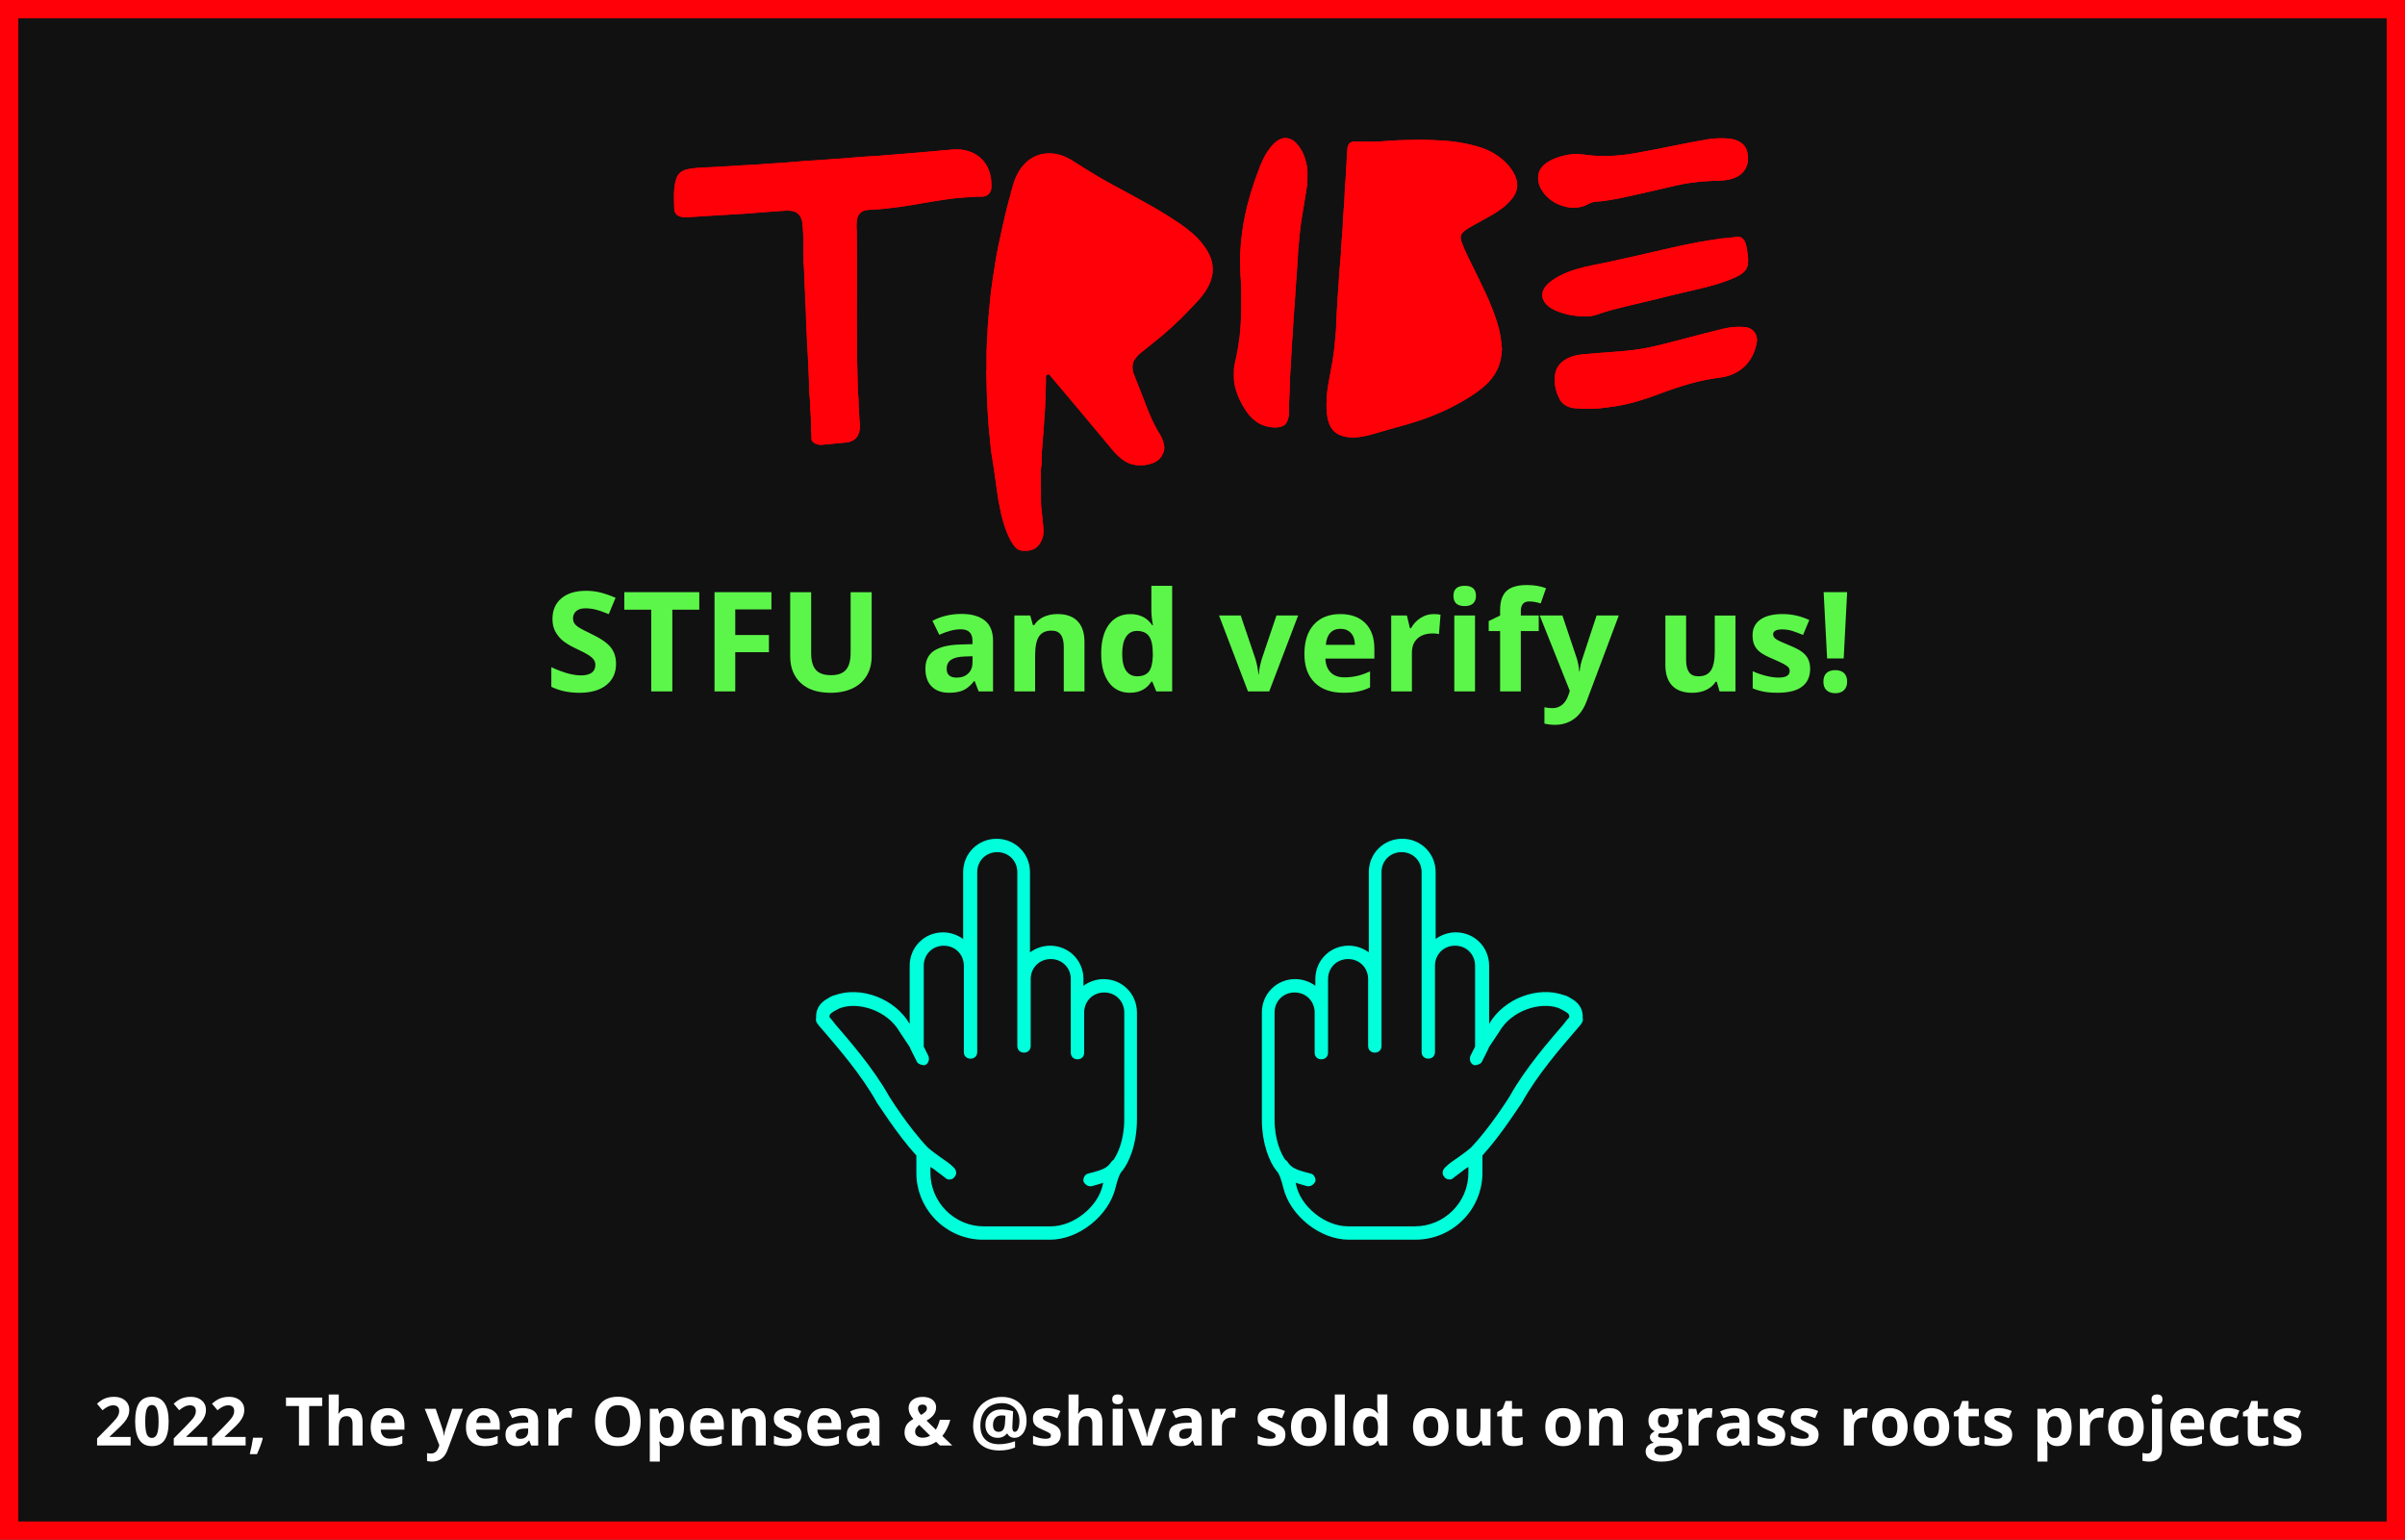 <?xml version="1.0" encoding="utf-8"?>
<!-- Generator: Adobe Illustrator 26.5.1, SVG Export Plug-In . SVG Version: 6.00 Build 0)  -->
<svg version="1.1" xmlns="http://www.w3.org/2000/svg" xmlns:xlink="http://www.w3.org/1999/xlink" x="0px" y="0px"
	 viewBox="0 0 787.98 504.54" style="enable-background:new 0 0 787.98 504.54;" xml:space="preserve">
<rect x="0" y="0" width="787.98" height="504.54" fill="#333333" stroke="none"/>
<style type="text/css">
	.st0{fill:#111111;stroke:#FF0008;stroke-width:6;stroke-miterlimit:10;}
	.st1{fill:#FF0008;}
	.st2{fill:#00FFDA;}
	.st3{fill:#5CF64A;}
	.st4{fill:#FFFFFF;}
</style>
<g id="Layer_1">
	<rect x="3" y="3" class="st0" width="781.98" height="498.54"/>
</g>
<g id="Layer_2">
	<g>
		<g>
			<path class="st1" d="M323.24,121.51c-0.03,0-0.06,0-0.09,0c0.06,2.55,0.11,5.1,0.19,7.65c0.07,1.97,0.17,3.93,0.28,5.9
				c0.08,1.55,0.18,3.1,0.31,4.64c0.17,1.98,0.38,3.96,0.58,5.94c0.08,0.85,0.16,1.71,0.28,2.56c0.24,1.65,0.54,3.29,0.78,4.93
				c0.36,2.43,0.7,4.86,1.02,7.29c0.33,2.5,0.76,4.99,1.31,7.46c0.68,3.04,1.59,6.01,3,8.8c0.43,0.86,0.97,1.69,1.58,2.45
				c0.66,0.82,1.57,1.29,2.65,1.35c0.46,0.03,0.93,0.03,1.39,0c1.92-0.12,3.4-0.97,4.37-2.66c0.85-1.48,1.16-3.07,0.99-4.75
				c-0.18-1.82-0.38-3.63-0.56-5.45c-0.1-0.99-0.23-1.98-0.25-2.97c-0.04-2.99-0.04-5.99-0.04-8.98c0-0.74-0.07-1.5,0.06-2.22
				c0.27-1.5,0.25-2.99,0.25-4.5c0-0.28-0.01-0.56,0.01-0.84c0.13-1.66,0.27-3.32,0.4-4.98c0.1-1.22,0.19-2.45,0.27-3.67
				c0.13-1.87,0.27-3.74,0.38-5.61c0.08-1.43,0.14-2.87,0.19-4.31c0.05-1.58,0.07-3.15,0.1-4.73c0.01-0.46,0.01-0.93,0-1.39
				c-0.01-0.29,0.1-0.48,0.37-0.61c0.48-0.24,0.62-0.23,1.01,0.23c0.78,0.92,1.54,1.86,2.31,2.78c2.19,2.61,4.4,5.2,6.59,7.81
				c1.4,1.67,2.79,3.34,4.19,5.02c2.45,2.94,4.89,5.89,7.36,8.81c1.14,1.35,2.38,2.6,3.88,3.57c0.85,0.55,1.76,0.93,2.74,1.17
				c1.68,0.41,3.36,0.4,5.03,0.01c1.75-0.41,3.37-1.07,4.39-2.69c0.77-1.23,1.13-2.51,0.77-3.97c-0.3-1.21-0.74-2.35-1.4-3.39
				c-2.39-3.8-3.93-7.98-5.52-12.14c-0.81-2.12-1.64-4.24-2.5-6.34c-0.34-0.84-0.68-1.68-0.79-2.58c-0.15-1.23-0.03-2.39,0.74-3.44
				c0.58-0.8,1.23-1.5,2-2.12c2.35-1.89,4.74-3.73,7.04-5.68c2.05-1.74,4.04-3.56,5.97-5.44c1.73-1.68,3.36-3.47,5.03-5.21
				c1.34-1.39,2.56-2.88,3.54-4.55c0.97-1.66,1.69-3.42,1.85-5.35c0.2-2.38-0.31-4.62-1.49-6.69c-1.38-2.43-3.17-4.51-5.29-6.32
				c-2.46-2.1-5.17-3.86-7.9-5.59c-3.53-2.24-7.19-4.25-10.85-6.26c-2.18-1.19-4.37-2.36-6.55-3.55c-1.79-0.98-3.59-1.95-5.34-2.99
				c-2.65-1.59-5.29-3.19-7.87-4.88c-2.44-1.6-4.99-2.73-7.96-2.77c-2.07-0.03-4.01,0.41-5.8,1.45c-2.18,1.26-3.72,3.11-4.88,5.31
				c-0.81,1.53-1.32,3.16-1.76,4.82c-0.69,2.6-1.45,5.18-2.07,7.8c-0.87,3.65-1.65,7.32-2.44,11c-0.34,1.61-0.63,3.23-0.9,4.85
				c-0.34,2.08-0.65,4.16-0.96,6.24c-0.23,1.53-0.45,3.07-0.62,4.61c-0.18,1.54-0.3,3.09-0.44,4.63c-0.17,1.8-0.36,3.59-0.49,5.39
				c-0.09,1.25-0.09,2.5-0.16,3.75c-0.08,1.57-0.23,3.14-0.26,4.72C323.21,117.05,323.24,119.28,323.24,121.51z M492.1,114.32
				c-0.15-1.33-0.25-2.67-0.46-4c-0.5-3.03-1.48-5.94-2.57-8.8c-1.44-3.8-3.24-7.44-5.02-11.09c-1.21-2.48-2.46-4.95-3.64-7.44
				c-0.61-1.3-1.18-2.63-1.63-3.99c-0.53-1.63-0.06-2.44,1.13-3.41c0.57-0.47,1.22-0.85,1.86-1.22c2.32-1.31,4.68-2.56,6.99-3.89
				c2.46-1.42,4.76-3.08,6.58-5.3c1.75-2.15,2.26-4.55,1.22-7.16c-1.07-2.69-2.96-4.75-5.22-6.49c-2.56-1.97-5.51-3.15-8.63-3.91
				c-3.34-0.82-6.72-1.38-10.16-1.57c-2.06-0.11-4.13-0.21-6.19-0.24c-2.04-0.03-4.09,0.03-6.13,0.08c-1.48,0.04-2.97,0.07-4.45,0.2
				c-2.5,0.22-5,0.36-7.51,0.35c-1.37-0.01-2.74-0.07-4.11-0.08c-1.79-0.01-2.55,0.68-2.72,2.45c0,0.02,0,0.05,0,0.07
				c-0.09,1.52-0.19,3.05-0.28,4.57c-0.07,1.16-0.1,2.32-0.18,3.47c-0.12,1.85-0.27,3.69-0.38,5.54c-0.07,1.18-0.09,2.36-0.16,3.54
				c-0.12,1.85-0.28,3.69-0.4,5.54c-0.07,1.09-0.08,2.18-0.15,3.26c-0.12,1.75-0.28,3.5-0.4,5.26c-0.07,0.99-0.08,1.99-0.15,2.98
				c-0.12,1.57-0.28,3.13-0.4,4.7c-0.11,1.36-0.19,2.72-0.29,4.09c-0.11,1.62-0.23,3.23-0.33,4.85c-0.13,2.03-0.25,4.07-0.37,6.1
				c-0.06,1.16-0.11,2.31-0.16,3.47c-0.02,0.46,0,0.93-0.04,1.39c-0.17,1.98-0.32,3.97-0.53,5.95c-0.16,1.52-0.35,3.04-0.61,4.54
				c-0.45,2.62-0.96,5.24-1.43,7.86c-0.39,2.17-0.55,4.37-0.58,6.57c-0.01,0.76,0.03,1.53,0.09,2.29c0.11,1.41,0.31,2.81,0.85,4.13
				c0.75,1.8,2.02,3.09,3.88,3.74c1.93,0.67,3.91,0.74,5.91,0.49c2.08-0.26,4.08-0.85,6.09-1.43c2.38-0.69,4.76-1.4,7.16-2.04
				c3.54-0.96,7.04-2.04,10.45-3.39c2.7-1.07,5.35-2.25,7.9-3.63c3.39-1.84,6.72-3.78,9.61-6.37c1.64-1.47,3-3.16,3.96-5.15
				C491.57,119.03,492.02,116.73,492.1,114.32z M265.7,138.62c0.02,0,0.03,0,0.05,0c0,0.37-0.01,0.74,0,1.11
				c0.04,1.34,0.09,2.69,0.14,4.03c0.02,0.57,0.26,1.01,0.78,1.31c0.74,0.44,1.52,0.71,2.38,0.67c0.83-0.04,1.66-0.13,2.49-0.21
				c1.41-0.14,2.81-0.29,4.22-0.43c0.6-0.06,1.21-0.05,1.8-0.16c1.57-0.3,2.93-0.97,3.62-2.51c0.53-1.18,0.65-2.46,0.52-3.75
				c-0.03-0.3-0.06-0.6-0.08-0.9c-0.05-0.67-0.09-1.34-0.13-2.01c-0.05-0.95-0.11-1.9-0.15-2.84c-0.03-0.74-0.02-1.49-0.07-2.23
				c-0.06-1.02-0.18-2.03-0.21-3.04c-0.07-2.2-0.1-4.41-0.15-6.61c-0.04-1.72-0.12-3.43-0.13-5.15c-0.03-3.69-0.05-7.39-0.05-11.08
				c0-4.86,0.03-9.71,0.04-14.57c0-1.49,0.01-2.97,0-4.46c-0.01-3.35-0.03-6.69-0.05-10.04c0-0.09,0.01-0.19,0-0.28
				c-0.15-1.09-0.08-2.17,0.03-3.26c0.22-2.18,1.73-3.37,3.76-3.46c0.95-0.04,1.9-0.06,2.85-0.15c1.78-0.16,3.55-0.32,5.32-0.55
				c2.09-0.27,4.18-0.58,6.26-0.91c2.54-0.41,5.07-0.9,7.61-1.3c3.11-0.49,6.23-0.96,9.39-1.15c1.88-0.11,3.75-0.31,5.63-0.27
				c1.86,0.04,3.27-1.1,3.27-3.24c0-1.09-0.03-2.17-0.24-3.25c-0.43-2.19-1.31-4.15-2.89-5.76c-1.95-1.99-4.37-2.9-7.08-3.19
				c-1.45-0.16-2.88,0.04-4.31,0.16c-2.98,0.24-5.96,0.53-8.94,0.79c-1.8,0.16-3.6,0.3-5.41,0.45c-2.7,0.22-5.4,0.45-8.11,0.65
				c-1.8,0.13-3.61,0.21-5.42,0.34c-2.13,0.16-4.25,0.36-6.38,0.52c-2.47,0.19-4.95,0.36-7.42,0.53c-1.76,0.12-3.52,0.21-5.28,0.34
				c-2.03,0.15-4.06,0.35-6.1,0.5c-1.66,0.13-3.33,0.22-5,0.33c-1.69,0.12-3.37,0.25-5.06,0.36c-1.52,0.09-3.05,0.15-4.57,0.24
				c-2.43,0.15-4.85,0.32-7.28,0.46c-2.11,0.12-4.22,0.16-6.33,0.3c-1.18,0.08-2.36,0.22-3.51,0.44c-1.63,0.32-3.03,1.05-3.73,2.68
				c-0.22,0.51-0.41,1.04-0.52,1.58c-0.32,1.52-0.44,3.07-0.44,4.62c0,1.48,0.05,2.97,0.09,4.45c0.01,0.23,0.07,0.46,0.16,0.67
				c0.36,0.89,1.05,1.38,1.96,1.61c1.17,0.3,2.36,0.11,3.54,0.08c1.25-0.03,2.5-0.17,3.74-0.25c1.55-0.1,3.1-0.18,4.65-0.28
				c1.6-0.09,3.19-0.19,4.79-0.28c1.6-0.09,3.19-0.17,4.79-0.29c2.08-0.15,4.16-0.34,6.24-0.5c2.13-0.16,4.25-0.33,6.38-0.45
				c0.99-0.06,1.99-0.04,2.97,0.25c0.9,0.27,1.56,0.8,2.04,1.58c0.49,0.79,0.7,1.68,0.77,2.58c0.14,1.66,0.25,3.33,0.29,4.99
				c0.07,3.41-0.08,6.82,0.23,10.23c0.09,1.01,0.02,2.04,0.07,3.06c0.07,1.5,0.19,3,0.26,4.51c0.03,0.72-0.02,1.44,0.02,2.16
				c0.07,1.43,0.23,2.86,0.25,4.3c0.03,2.02,0.09,4.03,0.23,6.04c0.13,2.01,0.12,4.03,0.29,6.04c0.16,1.91,0.2,3.84,0.29,5.76
				c0.1,2.15,0.19,4.31,0.28,6.46c0.03,0.74,0.01,1.49,0.06,2.23c0.1,1.43,0.33,2.85,0.27,4.3c-0.01,0.14,0.01,0.28,0.01,0.42
				c0.07,1.09,0.15,2.17,0.21,3.26C265.72,137.69,265.7,138.15,265.7,138.62z M428.37,57.75c0-0.67,0.04-1.35-0.01-2.02
				c-0.04-0.6-0.15-1.19-0.27-1.78c-0.52-2.67-1.55-5.1-3.44-7.1c-1.85-1.96-4.17-2.12-6.21-0.7c-1.25,0.87-2.15,2.04-3,3.25
				c-1.26,1.8-2.11,3.81-2.9,5.85c-1.98,5.08-3.59,10.28-4.69,15.63c-0.61,2.98-1.02,5.97-1.29,8.99c-0.14,1.61-0.25,3.23-0.27,4.85
				c-0.02,1.81,0.08,3.61,0.13,5.42c0,0.02,0,0.05,0,0.07c0.09,1.36,0.26,2.72,0.26,4.08c-0.02,3.5,0.11,7.01-0.1,10.51
				c-0.14,2.27-0.28,4.52-0.6,6.77c-0.34,2.39-0.75,4.76-1.32,7.1c-0.16,0.67-0.32,1.36-0.36,2.05c-0.06,1.11-0.03,2.22-0.02,3.33
				c0.01,1.33,0.34,2.61,0.71,3.88c0.68,2.31,1.77,4.43,3.08,6.44c0.92,1.41,2.03,2.66,3.38,3.67c1.81,1.34,3.89,1.93,6.12,2.01
				c0.57,0.02,1.17-0.02,1.73-0.15c1.11-0.24,2.01-0.78,2.46-1.92c0.29-0.72,0.5-1.46,0.5-2.23c-0.01-2.34,0.11-4.68,0.24-7.02
				c0.09-1.67,0.08-3.34,0.15-5c0.08-1.87,0.21-3.74,0.32-5.62c0.09-1.62,0.18-3.23,0.28-4.85c0.09-1.39,0.18-2.77,0.27-4.16
				c0.1-1.46,0.19-2.91,0.28-4.37c0.09-1.32,0.18-2.63,0.28-3.95c0.09-1.34,0.19-2.68,0.28-4.02c0.1-1.43,0.18-2.86,0.28-4.29
				c0.09-1.22,0.18-2.44,0.27-3.67c0.1-1.36,0.2-2.72,0.28-4.09c0.06-0.97,0.07-1.95,0.15-2.91c0.11-1.41,0.26-2.81,0.41-4.21
				c0.17-1.63,0.3-3.27,0.55-4.89c0.49-3.16,1.05-6.3,1.56-9.46C428.17,61.44,428.45,59.61,428.37,57.75z M519.81,133.94
				c1.95-0.04,3.9-0.02,5.84-0.32c1.67-0.26,3.36-0.41,5.02-0.72c4.34-0.82,8.55-2.13,12.67-3.71c4.06-1.54,8.16-2.95,12.38-4
				c2.34-0.58,4.71-1.05,7.1-1.36c1.12-0.15,2.26-0.32,3.34-0.65c3.54-1.07,6.21-3.22,7.95-6.52c0.66-1.27,1.08-2.61,1.41-3.99
				c0.29-1.21,0.18-2.41-0.47-3.5c-0.8-1.33-2.08-1.88-3.56-2.01c-2.26-0.19-4.5,0-6.71,0.52c-2.01,0.47-4.01,0.98-6.01,1.49
				c-4.16,1.08-8.3,2.19-12.46,3.25c-2.11,0.54-4.23,1.07-6.37,1.5c-3.23,0.65-6.51,1.01-9.79,1.27c-2.1,0.17-4.21,0.3-6.31,0.47
				c-1.59,0.13-3.19,0.29-4.78,0.41c-1.6,0.13-3.19,0.37-4.68,0.99c-2.91,1.19-4.79,3.24-4.99,6.51c-0.17,2.73,0.49,5.3,1.86,7.66
				c0.35,0.6,0.94,1.11,1.52,1.49c1,0.66,2.15,0.99,3.35,1.07C517.35,133.88,518.58,133.9,519.81,133.94z M519.35,103.69
				c1.34,0.05,2.63-0.16,3.9-0.62c3.59-1.29,7.3-2.15,11-3.05c2.8-0.68,5.6-1.32,8.4-2c2.98-0.72,5.94-1.5,8.92-2.18
				c3.73-0.86,7.47-1.66,11.14-2.79c2.24-0.69,4.44-1.5,6.55-2.51c0.76-0.36,1.45-0.82,2.07-1.4c0.73-0.69,1.21-1.52,1.35-2.53
				c0.15-1.1,0.1-2.21-0.06-3.31c-0.15-1.03-0.29-2.07-0.53-3.08c-0.14-0.57-0.38-1.16-0.73-1.63c-0.57-0.78-1.41-1.1-2.39-0.98
				c-1.01,0.13-2.02,0.27-3.03,0.38c-0.66,0.07-1.33,0.05-1.99,0.15c-2.66,0.41-5.32,0.79-7.96,1.29c-2.96,0.56-5.91,1.2-8.85,1.85
				c-3.85,0.86-7.68,1.78-11.53,2.66c-3.05,0.69-6.11,1.36-9.17,2.02c-3.08,0.66-6.2,1.17-9.24,2.03c-2.26,0.64-4.47,1.41-6.53,2.56
				c-1.52,0.85-3,1.77-4.14,3.13c-1.59,1.88-1.68,4.1,0.1,6.01c1.04,1.12,2.37,1.8,3.75,2.34
				C513.25,103.19,516.27,103.65,519.35,103.69z M516.67,50.47c-1.78,0-3.52,0.28-5.22,0.77c-1.84,0.53-3.6,1.23-5.13,2.42
				c-1.39,1.08-2.25,2.49-2.35,4.25c-0.1,1.82,0.51,3.47,1.54,4.95c1.6,2.3,3.83,3.76,6.46,4.61c2.85,0.91,5.65,0.87,8.36-0.59
				c0.97-0.52,2.01-0.81,3.13-0.86c0.74-0.03,1.48-0.08,2.21-0.2c1.6-0.24,3.21-0.48,4.79-0.81c3.18-0.66,6.35-1.38,9.51-2.09
				c3.1-0.7,6.19-1.47,9.29-2.16c2.83-0.63,5.7-1.06,8.59-1.31c2.03-0.18,4.07-0.21,6.11-0.3c1.56-0.07,3.09-0.3,4.54-0.94
				c1.32-0.58,2.47-1.38,3.23-2.65c1.14-1.91,1.25-3.94,0.67-6.04c-0.41-1.47-1.37-2.51-2.7-3.21c-1.08-0.56-2.27-0.83-3.48-0.93
				c-2.35-0.19-4.7-0.08-7.01,0.31c-3.47,0.59-6.93,1.3-10.38,1.97c-2.16,0.42-4.32,0.88-6.48,1.3c-2.23,0.43-4.46,0.84-6.7,1.24
				c-2.35,0.42-4.72,0.7-7.11,0.84c-1.2,0.07-2.42,0.04-3.62,0.05c-1.93,0.03-3.84-0.14-5.75-0.43
				C518.34,50.56,517.5,50.54,516.67,50.47z"/>
			<path class="st1" d="M323.24,121.51c0-2.23-0.03-4.46,0.01-6.69c0.03-1.57,0.18-3.14,0.26-4.72c0.06-1.25,0.06-2.51,0.16-3.75
				c0.13-1.8,0.32-3.6,0.49-5.39c0.14-1.54,0.26-3.09,0.44-4.63c0.18-1.54,0.4-3.08,0.62-4.61c0.31-2.08,0.62-4.17,0.96-6.24
				c0.27-1.62,0.55-3.24,0.9-4.85c0.79-3.67,1.57-7.34,2.44-11c0.62-2.61,1.38-5.2,2.07-7.8c0.44-1.66,0.95-3.3,1.76-4.82
				c1.16-2.19,2.7-4.05,4.88-5.31c1.79-1.04,3.73-1.48,5.8-1.45c2.96,0.05,5.52,1.17,7.96,2.77c2.58,1.69,5.22,3.29,7.87,4.88
				c1.75,1.05,3.55,2.01,5.34,2.99c2.18,1.19,4.37,2.36,6.55,3.55c3.66,2.01,7.32,4.02,10.85,6.26c2.73,1.73,5.43,3.49,7.9,5.59
				c2.12,1.81,3.92,3.89,5.29,6.32c1.18,2.08,1.7,4.32,1.49,6.69c-0.17,1.93-0.88,3.69-1.85,5.35c-0.98,1.67-2.2,3.15-3.54,4.55
				c-1.67,1.74-3.3,3.53-5.03,5.21c-1.93,1.87-3.92,3.69-5.97,5.44c-2.3,1.95-4.69,3.79-7.04,5.68c-0.76,0.61-1.42,1.32-2,2.12
				c-0.76,1.05-0.89,2.22-0.74,3.44c0.11,0.9,0.44,1.74,0.79,2.58c0.86,2.1,1.69,4.22,2.5,6.34c1.59,4.16,3.14,8.34,5.52,12.14
				c0.66,1.04,1.1,2.18,1.4,3.39c0.36,1.46,0,2.74-0.77,3.97c-1.02,1.62-2.64,2.29-4.39,2.69c-1.67,0.39-3.35,0.39-5.03-0.01
				c-0.98-0.24-1.89-0.62-2.74-1.17c-1.5-0.97-2.74-2.22-3.88-3.57c-2.46-2.93-4.91-5.87-7.36-8.81c-1.4-1.67-2.78-3.35-4.19-5.02
				c-2.19-2.61-4.4-5.21-6.59-7.81c-0.78-0.92-1.53-1.86-2.31-2.78c-0.39-0.46-0.53-0.47-1.01-0.23c-0.27,0.13-0.37,0.32-0.37,0.61
				c0.01,0.46,0.01,0.93,0,1.39c-0.03,1.58-0.05,3.15-0.1,4.73c-0.04,1.44-0.1,2.87-0.19,4.31c-0.11,1.87-0.25,3.74-0.38,5.61
				c-0.09,1.22-0.17,2.45-0.27,3.67c-0.13,1.66-0.27,3.32-0.4,4.98c-0.02,0.28-0.01,0.56-0.01,0.84c0,1.5,0.01,3-0.25,4.5
				c-0.13,0.72-0.06,1.48-0.06,2.22c0.01,2.99,0,5.99,0.04,8.98c0.01,0.99,0.15,1.98,0.25,2.97c0.18,1.82,0.38,3.63,0.56,5.45
				c0.16,1.69-0.15,3.27-0.99,4.75c-0.97,1.7-2.45,2.54-4.37,2.66c-0.46,0.03-0.93,0.03-1.39,0c-1.08-0.06-2-0.52-2.65-1.35
				c-0.6-0.76-1.14-1.58-1.58-2.45c-1.41-2.79-2.32-5.76-3-8.8c-0.55-2.46-0.98-4.95-1.31-7.46c-0.32-2.43-0.66-4.86-1.02-7.29
				c-0.24-1.65-0.53-3.29-0.78-4.93c-0.12-0.85-0.2-1.7-0.28-2.56c-0.2-1.98-0.41-3.96-0.58-5.94c-0.13-1.54-0.22-3.09-0.31-4.64
				c-0.11-1.97-0.21-3.93-0.28-5.9c-0.08-2.55-0.13-5.1-0.19-7.65C323.18,121.51,323.21,121.51,323.24,121.51z"/>
			<path class="st1" d="M492.1,114.32c-0.08,2.41-0.53,4.71-1.58,6.88c-0.96,1.99-2.32,3.68-3.96,5.15
				c-2.89,2.59-6.22,4.53-9.61,6.37c-2.55,1.39-5.2,2.56-7.9,3.63c-3.41,1.35-6.91,2.44-10.45,3.39c-2.4,0.65-4.78,1.35-7.16,2.04
				c-2.01,0.58-4.01,1.17-6.09,1.43c-2,0.25-3.98,0.18-5.91-0.49c-1.87-0.65-3.13-1.94-3.88-3.74c-0.55-1.32-0.74-2.72-0.85-4.13
				c-0.06-0.76-0.1-1.53-0.09-2.29c0.03-2.2,0.18-4.4,0.58-6.57c0.48-2.62,0.99-5.23,1.43-7.86c0.26-1.5,0.45-3.02,0.61-4.54
				c0.21-1.98,0.37-3.96,0.53-5.95c0.04-0.46,0.02-0.93,0.04-1.39c0.05-1.16,0.09-2.31,0.16-3.47c0.11-2.03,0.24-4.07,0.37-6.1
				c0.1-1.62,0.22-3.23,0.33-4.85c0.09-1.36,0.18-2.73,0.29-4.09c0.12-1.57,0.28-3.13,0.4-4.7c0.07-0.99,0.08-1.99,0.15-2.98
				c0.12-1.75,0.28-3.5,0.4-5.26c0.07-1.09,0.08-2.18,0.15-3.26c0.12-1.85,0.28-3.69,0.4-5.54c0.08-1.18,0.09-2.36,0.16-3.54
				c0.11-1.85,0.26-3.69,0.38-5.54c0.07-1.16,0.11-2.32,0.18-3.47c0.09-1.53,0.18-3.05,0.28-4.57c0-0.02,0-0.05,0-0.07
				c0.17-1.76,0.94-2.46,2.72-2.45c1.37,0.01,2.74,0.07,4.11,0.08c2.51,0.02,5.01-0.13,7.51-0.35c1.48-0.13,2.97-0.16,4.45-0.2
				c2.04-0.05,4.09-0.11,6.13-0.08c2.06,0.03,4.13,0.13,6.19,0.24c3.44,0.19,6.82,0.75,10.16,1.57c3.11,0.77,6.06,1.95,8.63,3.91
				c2.26,1.73,4.15,3.8,5.22,6.49c1.04,2.61,0.54,5.01-1.22,7.16c-1.82,2.22-4.11,3.88-6.58,5.3c-2.31,1.33-4.67,2.59-6.99,3.89
				c-0.65,0.36-1.29,0.75-1.86,1.22c-1.19,0.97-1.66,1.78-1.13,3.41c0.44,1.36,1.02,2.69,1.63,3.99c1.18,2.5,2.43,4.96,3.64,7.44
				c1.78,3.65,3.58,7.29,5.02,11.09c1.09,2.86,2.06,5.77,2.57,8.8C491.86,111.65,491.95,112.99,492.1,114.32z"/>
			<path class="st1" d="M265.7,138.62c0-0.46,0.02-0.93,0-1.39c-0.06-1.09-0.14-2.17-0.21-3.26c-0.01-0.14-0.02-0.28-0.01-0.42
				c0.07-1.44-0.17-2.87-0.27-4.3c-0.05-0.74-0.03-1.49-0.06-2.23c-0.09-2.15-0.18-4.31-0.28-6.46c-0.09-1.92-0.13-3.85-0.29-5.76
				c-0.17-2.01-0.15-4.03-0.29-6.04c-0.13-2.01-0.19-4.03-0.23-6.04c-0.02-1.43-0.18-2.86-0.25-4.3c-0.04-0.72,0.02-1.44-0.02-2.16
				c-0.07-1.5-0.19-3-0.26-4.51c-0.05-1.02,0.02-2.05-0.07-3.06c-0.32-3.41-0.17-6.82-0.23-10.23c-0.03-1.67-0.15-3.33-0.29-4.99
				c-0.08-0.9-0.28-1.79-0.77-2.58c-0.48-0.78-1.14-1.31-2.04-1.58c-0.98-0.29-1.98-0.31-2.97-0.25c-2.13,0.12-4.26,0.29-6.38,0.45
				c-2.08,0.16-4.16,0.35-6.24,0.5c-1.59,0.12-3.19,0.19-4.79,0.29c-1.6,0.09-3.19,0.19-4.79,0.28c-1.55,0.09-3.1,0.18-4.65,0.28
				c-1.25,0.08-2.49,0.22-3.74,0.25c-1.18,0.03-2.36,0.22-3.54-0.08c-0.91-0.23-1.6-0.73-1.96-1.61c-0.09-0.21-0.15-0.44-0.16-0.67
				c-0.04-1.48-0.09-2.97-0.09-4.45c0-1.55,0.12-3.1,0.44-4.62c0.11-0.54,0.3-1.07,0.52-1.58c0.7-1.64,2.1-2.37,3.73-2.68
				c1.16-0.23,2.34-0.37,3.51-0.44c2.11-0.14,4.22-0.18,6.33-0.3c2.43-0.13,4.86-0.31,7.28-0.46c1.52-0.09,3.05-0.14,4.57-0.24
				c1.69-0.1,3.38-0.24,5.06-0.36c1.67-0.11,3.33-0.21,5-0.33c2.03-0.16,4.06-0.35,6.1-0.5c1.76-0.13,3.52-0.22,5.28-0.34
				c2.47-0.17,4.95-0.34,7.42-0.53c2.13-0.16,4.25-0.37,6.38-0.52c1.8-0.13,3.61-0.21,5.42-0.34c2.7-0.2,5.41-0.43,8.11-0.65
				c1.8-0.15,3.6-0.29,5.41-0.45c2.98-0.26,5.95-0.55,8.94-0.79c1.43-0.11,2.86-0.32,4.31-0.16c2.71,0.3,5.14,1.21,7.08,3.19
				c1.58,1.61,2.46,3.57,2.89,5.76c0.21,1.08,0.24,2.16,0.24,3.25c0.01,2.14-1.4,3.28-3.27,3.24c-1.88-0.04-3.75,0.16-5.63,0.27
				c-3.15,0.19-6.27,0.65-9.39,1.15c-2.54,0.4-5.07,0.89-7.61,1.3c-2.08,0.34-4.17,0.65-6.26,0.91c-1.77,0.23-3.55,0.39-5.32,0.55
				c-0.95,0.08-1.9,0.11-2.85,0.15c-2.03,0.09-3.54,1.28-3.76,3.46c-0.11,1.09-0.18,2.17-0.03,3.26c0.01,0.09,0,0.19,0,0.28
				c0.02,3.35,0.03,6.69,0.05,10.04c0.01,1.49,0,2.97,0,4.46c-0.01,4.86-0.04,9.71-0.04,14.57c0,3.69,0.02,7.39,0.05,11.08
				c0.02,1.72,0.09,3.43,0.13,5.15c0.05,2.2,0.08,4.41,0.15,6.61c0.03,1.02,0.15,2.03,0.21,3.04c0.04,0.74,0.03,1.49,0.07,2.23
				c0.04,0.95,0.09,1.9,0.15,2.84c0.04,0.67,0.08,1.34,0.13,2.01c0.02,0.3,0.05,0.6,0.08,0.9c0.13,1.29,0.01,2.56-0.52,3.75
				c-0.69,1.54-2.05,2.21-3.62,2.51c-0.59,0.11-1.2,0.1-1.8,0.16c-1.41,0.14-2.81,0.29-4.22,0.43c-0.83,0.08-1.66,0.17-2.49,0.21
				c-0.86,0.04-1.64-0.23-2.38-0.67c-0.51-0.3-0.75-0.74-0.78-1.31c-0.06-1.34-0.1-2.69-0.14-4.03c-0.01-0.37,0-0.74,0-1.11
				C265.73,138.62,265.72,138.62,265.7,138.62z"/>
			<path class="st1" d="M428.37,57.75c0.08,1.86-0.19,3.69-0.49,5.52c-0.51,3.15-1.08,6.3-1.56,9.46c-0.25,1.62-0.38,3.26-0.55,4.89
				c-0.15,1.4-0.29,2.81-0.41,4.21c-0.08,0.97-0.09,1.94-0.15,2.91c-0.08,1.36-0.18,2.72-0.28,4.09c-0.09,1.22-0.19,2.44-0.27,3.67
				c-0.1,1.43-0.19,2.86-0.28,4.29c-0.09,1.34-0.19,2.68-0.28,4.02c-0.09,1.32-0.19,2.63-0.28,3.95c-0.1,1.45-0.19,2.91-0.28,4.37
				c-0.09,1.39-0.19,2.77-0.27,4.16c-0.1,1.62-0.19,3.23-0.28,4.85c-0.11,1.87-0.24,3.74-0.32,5.62c-0.07,1.67-0.06,3.34-0.15,5
				c-0.13,2.34-0.25,4.67-0.24,7.02c0,0.76-0.21,1.5-0.5,2.23c-0.45,1.14-1.35,1.68-2.46,1.92c-0.56,0.12-1.15,0.17-1.73,0.15
				c-2.23-0.08-4.31-0.67-6.12-2.01c-1.35-1-2.47-2.25-3.38-3.67c-1.3-2.01-2.4-4.13-3.08-6.44c-0.37-1.27-0.7-2.55-0.71-3.88
				c-0.01-1.11-0.04-2.22,0.02-3.33c0.04-0.69,0.19-1.38,0.36-2.05c0.57-2.34,0.99-4.71,1.32-7.1c0.32-2.25,0.46-4.51,0.6-6.77
				c0.22-3.51,0.08-7.01,0.1-10.51c0.01-1.36-0.16-2.72-0.26-4.08c0-0.02,0-0.05,0-0.07c-0.05-1.81-0.15-3.61-0.13-5.42
				c0.02-1.62,0.13-3.24,0.27-4.85c0.27-3.02,0.68-6.02,1.29-8.99c1.1-5.35,2.71-10.55,4.69-15.63c0.79-2.03,1.64-4.05,2.9-5.85
				c0.85-1.22,1.75-2.38,3-3.25c2.03-1.42,4.35-1.27,6.21,0.7c1.89,2,2.92,4.43,3.44,7.1c0.11,0.59,0.23,1.19,0.27,1.78
				C428.4,56.4,428.37,57.07,428.37,57.75z"/>
			<path class="st1" d="M519.81,133.94c-1.23-0.05-2.46-0.06-3.68-0.15c-1.2-0.08-2.35-0.41-3.35-1.07
				c-0.59-0.39-1.18-0.9-1.52-1.49c-1.37-2.36-2.03-4.93-1.86-7.66c0.2-3.27,2.07-5.31,4.99-6.51c1.49-0.61,3.07-0.86,4.68-0.99
				c1.59-0.13,3.19-0.29,4.78-0.41c2.1-0.17,4.21-0.3,6.31-0.47c3.28-0.26,6.56-0.61,9.79-1.27c2.14-0.43,4.25-0.96,6.37-1.5
				c4.16-1.07,8.31-2.18,12.46-3.25c2-0.52,4-1.02,6.01-1.49c2.21-0.52,4.45-0.71,6.71-0.52c1.48,0.13,2.76,0.67,3.56,2.01
				c0.65,1.09,0.76,2.29,0.47,3.5c-0.33,1.37-0.75,2.72-1.41,3.99c-1.73,3.3-4.41,5.45-7.95,6.52c-1.08,0.33-2.22,0.5-3.34,0.65
				c-2.4,0.31-4.76,0.78-7.1,1.36c-4.22,1.05-8.32,2.46-12.38,4c-4.13,1.57-8.33,2.88-12.67,3.71c-1.66,0.31-3.35,0.47-5.02,0.72
				C523.71,133.92,521.76,133.9,519.81,133.94z"/>
			<path class="st1" d="M519.35,103.69c-3.08-0.05-6.1-0.5-8.98-1.64c-1.38-0.55-2.71-1.22-3.75-2.34c-1.78-1.91-1.69-4.13-0.1-6.01
				c1.15-1.35,2.62-2.27,4.14-3.13c2.06-1.15,4.27-1.92,6.53-2.56c3.04-0.86,6.15-1.37,9.24-2.03c3.06-0.66,6.12-1.33,9.17-2.02
				c3.85-0.87,7.68-1.8,11.53-2.66c2.94-0.66,5.89-1.3,8.85-1.85c2.64-0.5,5.3-0.88,7.96-1.29c0.65-0.1,1.33-0.07,1.99-0.15
				c1.01-0.11,2.02-0.26,3.03-0.38c0.98-0.12,1.82,0.2,2.39,0.98c0.34,0.47,0.59,1.06,0.73,1.63c0.24,1.01,0.38,2.05,0.53,3.08
				c0.16,1.1,0.21,2.2,0.06,3.31c-0.13,1.01-0.61,1.84-1.35,2.53c-0.61,0.58-1.31,1.03-2.07,1.4c-2.12,1.01-4.31,1.82-6.55,2.51
				c-3.67,1.12-7.41,1.93-11.14,2.79c-2.98,0.69-5.95,1.46-8.92,2.18c-2.8,0.68-5.6,1.32-8.4,2c-3.7,0.9-7.41,1.76-11,3.05
				C521.98,103.53,520.69,103.74,519.35,103.69z"/>
			<path class="st1" d="M516.67,50.47c0.83,0.07,1.67,0.08,2.49,0.2c1.91,0.28,3.82,0.45,5.75,0.43c1.21-0.02,2.42,0.02,3.62-0.05
				c2.38-0.14,4.76-0.42,7.11-0.84c2.24-0.4,4.47-0.81,6.7-1.24c2.16-0.42,4.32-0.88,6.48-1.3c3.46-0.67,6.91-1.38,10.38-1.97
				c2.31-0.39,4.66-0.5,7.01-0.31c1.21,0.1,2.39,0.36,3.48,0.93c1.33,0.69,2.29,1.73,2.7,3.21c0.58,2.1,0.47,4.13-0.67,6.04
				c-0.76,1.27-1.9,2.07-3.23,2.65c-1.45,0.64-2.98,0.86-4.54,0.94c-2.04,0.1-4.08,0.12-6.11,0.3c-2.89,0.25-5.76,0.68-8.59,1.31
				c-3.1,0.69-6.19,1.45-9.29,2.16c-3.17,0.72-6.33,1.43-9.51,2.09c-1.59,0.33-3.19,0.56-4.79,0.81c-0.73,0.11-1.47,0.16-2.21,0.2
				c-1.11,0.05-2.16,0.34-3.13,0.86c-2.7,1.46-5.51,1.51-8.36,0.59c-2.63-0.84-4.85-2.31-6.46-4.61c-1.04-1.48-1.65-3.13-1.54-4.95
				c0.1-1.76,0.96-3.17,2.35-4.25c1.53-1.19,3.29-1.89,5.13-2.42C513.15,50.75,514.88,50.47,516.67,50.47z"/>
		</g>
	</g>
</g>
<g id="Layer_3">
	<g transform="translate(1 1)">
		<g>
			<path class="st2" d="M360.56,319.83c-2.41,0-4.82,0.88-6.57,2.19v-2.19c0-6.13-4.82-10.95-10.95-10.95
				c-2.41,0-4.82,0.88-6.57,2.19V284.8c0-6.13-4.82-10.95-10.95-10.95s-10.95,4.82-10.95,10.95v21.9c-1.75-1.31-4.16-2.19-6.57-2.19
				c-6.13,0-10.95,4.82-10.95,10.95v19.05c-4.82-8.32-15.98-12.48-24.52-9.42c-1.09,0.22-1.97,0.88-3.07,1.53
				c-3.28,2.19-3.07,5.04-3.07,5.91c-0.22,1.31,0,1.53,3.07,5.04c3.72,4.38,11.82,13.58,16.86,22.77
				c0.44,0.44,6.35,10.07,12.92,17.3v5.69c0,12.04,9.85,21.9,21.9,21.9h21.9c9.42,0,19.27-7.88,21.46-17.08
				c0.66-2.63,1.31-4.6,2.19-5.47c2.19-2.63,4.82-8.76,4.82-16.86v-35.03C371.51,324.65,366.7,319.83,360.56,319.83z M367.35,365.81
				c0,6.74-2.15,11.32-3.53,13.27c-0.25,0.13-0.46,0.31-0.63,0.53c-1.31,1.97-2.41,2.63-7.66,3.94c-1.09,0.22-1.75,1.53-1.53,2.63
				c0.44,0.88,1.31,1.53,2.19,1.53c0.22,0,0.44,0,0.44,0c1.5-0.42,2.75-0.77,3.82-1.13c-0.03,0.16-0.07,0.31-0.1,0.48
				c-1.53,7.44-9.63,13.79-17.08,13.79h-21.9c-9.63,0-17.52-7.88-17.52-17.52v-1.98c0.43,0.31,0.86,0.61,1.31,0.89
				c1.31,1.09,2.41,1.75,3.72,2.85c0.88,0.88,2.63,0.22,2.85-0.44c0.88-0.88,0.66-2.19-0.22-3.07c-1.31-1.31-2.63-2.19-3.94-3.07
				c-1.52-1.08-3.03-2.17-4.55-3.46c-6.51-6.79-12.75-16.9-12.75-16.9c-5.26-9.42-13.58-18.83-17.52-23.43
				c-0.66-0.88-1.53-1.97-1.97-2.41c0-0.66,0-1.09,1.53-1.97c0.88-0.44,1.53-0.88,2.19-1.09c5.69-1.97,15.11,0.66,19.27,7.88
				l3.38,5.08c0.03,0.13,0.07,0.27,0.12,0.4l2.19,4.38c0.44,0.88,2.63,1.31,2.85,0.88c0.88-0.44,1.31-1.75,0.88-2.85l-1.54-3.09
				c0.01-0.06,0.01-0.13,0.01-0.2v-26.27c0-3.72,2.85-6.57,6.57-6.57s6.57,2.85,6.57,6.57v4.38v0v23.87c0,1.31,0.88,2.19,2.19,2.19
				s2.19-0.88,2.19-2.19v-23.87v-0.22V284.8c0-3.72,2.85-6.57,6.57-6.57c3.72,0,6.57,2.85,6.57,6.57v35.03v21.9
				c0,1.31,0.88,2.19,2.19,2.19c1.31,0,2.19-0.88,2.19-2.19v-21.9c0-3.72,2.85-6.57,6.57-6.57s6.57,2.85,6.57,6.57v10.95v13.14
				c0,1.31,0.88,2.19,2.19,2.19s2.19-0.88,2.19-2.19v-13.14c0-3.72,2.85-6.57,6.57-6.57s6.57,2.85,6.57,6.57L367.35,365.81
				L367.35,365.81z"/>
		</g>
	</g>
	<g transform="translate(1 1)">
		<g>
			<path class="st2" d="M412.44,330.78v35.03c0,8.1,2.63,14.23,4.82,16.86c0.88,0.88,1.53,2.85,2.19,5.47
				c2.19,9.2,12.04,17.08,21.46,17.08h21.9c12.04,0,21.9-9.85,21.9-21.9v-5.69c6.57-7.23,12.48-16.86,12.92-17.3
				c5.04-9.2,13.14-18.39,16.86-22.77c3.07-3.5,3.28-3.72,3.07-5.04c0-0.88,0.22-3.72-3.07-5.91c-1.09-0.66-1.97-1.31-3.07-1.53
				c-8.54-3.07-19.71,1.09-24.52,9.42v-19.05c0-6.13-4.82-10.95-10.95-10.95c-2.41,0-4.82,0.88-6.57,2.19v-21.9
				c0-6.13-4.82-10.95-10.95-10.95c-6.13,0-10.95,4.82-10.95,10.95v26.27c-1.75-1.31-4.16-2.19-6.57-2.19
				c-6.13,0-10.95,4.82-10.95,10.95v2.19c-1.75-1.31-4.16-2.19-6.57-2.19C417.26,319.83,412.44,324.65,412.44,330.78z M416.6,365.81
				v-35.03c0-3.72,2.85-6.57,6.57-6.57c3.72,0,6.57,2.85,6.57,6.57v13.14c0,1.31,0.88,2.19,2.19,2.19s2.19-0.88,2.19-2.19v-13.14
				v-10.95c0-3.72,2.85-6.57,6.57-6.57s6.57,2.85,6.57,6.57v21.9c0,1.31,0.88,2.19,2.19,2.19s2.19-0.88,2.19-2.19v-21.9V284.8
				c0-3.72,2.85-6.57,6.57-6.57c3.72,0,6.57,2.85,6.57,6.57v34.81v0.22v23.87c0,1.31,0.88,2.19,2.19,2.19s2.19-0.88,2.19-2.19
				v-23.87v0v-4.38c0-3.72,2.85-6.57,6.57-6.57c3.72,0,6.57,2.85,6.57,6.57v26.27c0,0.07,0,0.13,0.01,0.2l-1.54,3.09
				c-0.44,1.09,0,2.41,0.88,2.85c0.22,0.44,2.41,0,2.85-0.88l2.19-4.38c0.05-0.13,0.09-0.26,0.12-0.4l3.38-5.08
				c4.16-7.23,13.58-9.85,19.27-7.88c0.66,0.22,1.31,0.66,2.19,1.09c1.53,0.88,1.53,1.31,1.53,1.97c-0.44,0.44-1.31,1.53-1.97,2.41
				c-3.94,4.6-12.26,14.01-17.52,23.43c0,0-6.24,10.11-12.75,16.9c-1.52,1.3-3.03,2.38-4.55,3.46c-1.31,0.88-2.63,1.75-3.94,3.07
				c-0.88,0.88-1.09,2.19-0.22,3.07c0.22,0.66,1.97,1.31,2.85,0.44c1.31-1.09,2.41-1.75,3.72-2.85c0.45-0.28,0.89-0.58,1.31-0.89
				v1.98c0,9.63-7.88,17.52-17.52,17.52h-21.9c-7.44,0-15.55-6.35-17.08-13.79c-0.03-0.16-0.07-0.32-0.1-0.48
				c1.08,0.36,2.33,0.71,3.82,1.13c0,0,0.22,0,0.44,0c0.88,0,1.75-0.66,2.19-1.53c0.22-1.09-0.44-2.41-1.53-2.63
				c-5.25-1.31-6.35-1.97-7.66-3.94c-0.16-0.22-0.38-0.39-0.63-0.53C418.75,377.13,416.6,372.55,416.6,365.81L416.6,365.81z"/>
		</g>
	</g>
	<g>
		<path class="st3" d="M201.84,217.53c0,2.94-1.06,5.25-3.17,6.94c-2.11,1.69-5.05,2.54-8.82,2.54c-3.47,0-6.54-0.65-9.21-1.96
			v-6.41c2.19,0.98,4.05,1.67,5.57,2.07c1.52,0.4,2.91,0.6,4.17,0.6c1.51,0,2.67-0.29,3.48-0.87c0.81-0.58,1.21-1.44,1.21-2.58
			c0-0.64-0.18-1.2-0.53-1.7c-0.36-0.5-0.88-0.97-1.57-1.43c-0.69-0.46-2.1-1.19-4.22-2.2c-1.99-0.93-3.48-1.83-4.47-2.69
			c-0.99-0.86-1.79-1.86-2.38-3c-0.59-1.14-0.89-2.48-0.89-4c0-2.88,0.97-5.14,2.92-6.78c1.95-1.65,4.65-2.47,8.09-2.47
			c1.69,0,3.3,0.2,4.84,0.6c1.53,0.4,3.14,0.96,4.82,1.69l-2.22,5.36c-1.74-0.71-3.17-1.21-4.31-1.49
			c-1.13-0.28-2.25-0.42-3.35-0.42c-1.31,0-2.31,0.3-3,0.91c-0.7,0.61-1.05,1.4-1.05,2.38c0,0.61,0.14,1.14,0.42,1.59
			c0.28,0.45,0.73,0.89,1.35,1.31c0.61,0.42,2.07,1.18,4.37,2.28c3.04,1.45,5.12,2.91,6.25,4.37
			C201.28,213.61,201.84,215.4,201.84,217.53z"/>
		<path class="st3" d="M220.28,226.56h-6.9v-26.78h-8.83v-5.74h24.56v5.74h-8.83V226.56z"/>
		<path class="st3" d="M240.9,226.56h-6.79v-32.52h18.64v5.65H240.9v8.39h11.03v5.63H240.9V226.56z"/>
		<path class="st3" d="M285.59,194.04v21.04c0,2.4-0.54,4.51-1.61,6.32c-1.08,1.81-2.63,3.2-4.66,4.16
			c-2.03,0.96-4.43,1.45-7.21,1.45c-4.18,0-7.43-1.07-9.74-3.21s-3.47-5.08-3.47-8.8v-20.95h6.87v19.91c0,2.51,0.5,4.35,1.51,5.52
			c1.01,1.17,2.68,1.76,5,1.76c2.25,0,3.89-0.59,4.9-1.77c1.02-1.18,1.52-3.03,1.52-5.55v-19.86H285.59z"/>
		<path class="st3" d="M320.65,226.56l-1.31-3.38h-0.18c-1.14,1.44-2.32,2.44-3.53,2.99c-1.21,0.56-2.78,0.83-4.73,0.83
			c-2.39,0-4.27-0.68-5.64-2.05c-1.37-1.36-2.06-3.31-2.06-5.83c0-2.64,0.92-4.59,2.77-5.84c1.85-1.25,4.63-1.95,8.35-2.08
			l4.31-0.13v-1.09c0-2.52-1.29-3.78-3.87-3.78c-1.99,0-4.32,0.6-7.01,1.8l-2.25-4.58c2.86-1.5,6.03-2.25,9.52-2.25
			c3.34,0,5.89,0.73,7.67,2.18c1.78,1.45,2.67,3.66,2.67,6.63v16.57H320.65z M318.65,215.03l-2.62,0.09
			c-1.97,0.06-3.44,0.42-4.41,1.07c-0.96,0.65-1.45,1.65-1.45,2.98c0,1.91,1.1,2.87,3.29,2.87c1.57,0,2.83-0.45,3.77-1.36
			c0.94-0.9,1.41-2.11,1.41-3.6V215.03z"/>
		<path class="st3" d="M355.33,226.56h-6.79v-14.53c0-1.79-0.32-3.14-0.96-4.04c-0.64-0.9-1.65-1.35-3.05-1.35
			c-1.9,0-3.27,0.63-4.11,1.9c-0.85,1.27-1.27,3.37-1.27,6.31v11.7h-6.79v-24.87h5.18l0.91,3.18h0.38c0.76-1.2,1.8-2.11,3.13-2.73
			c1.33-0.61,2.84-0.92,4.53-0.92c2.89,0,5.09,0.78,6.58,2.35c1.5,1.57,2.25,3.82,2.25,6.77V226.56z"/>
		<path class="st3" d="M370.19,227c-2.92,0-5.22-1.13-6.89-3.4c-1.67-2.27-2.5-5.41-2.5-9.43c0-4.08,0.85-7.26,2.55-9.53
			c1.7-2.28,4.04-3.41,7.02-3.41c3.13,0,5.52,1.22,7.16,3.65h0.22c-0.34-1.85-0.51-3.51-0.51-4.96v-7.96h6.81v34.61h-5.2l-1.31-3.23
			h-0.29C375.7,225.78,373.35,227,370.19,227z M372.57,221.6c1.74,0,3.01-0.5,3.82-1.51c0.81-1.01,1.25-2.72,1.32-5.14v-0.73
			c0-2.67-0.41-4.58-1.23-5.74c-0.82-1.16-2.16-1.74-4.01-1.74c-1.51,0-2.69,0.64-3.53,1.92c-0.84,1.28-1.26,3.15-1.26,5.59
			c0,2.45,0.42,4.28,1.27,5.51C369.79,220.98,371,221.6,372.57,221.6z"/>
		<path class="st3" d="M408.89,226.56l-9.48-24.87h7.1l4.8,14.17c0.53,1.79,0.87,3.49,1,5.09h0.13c0.07-1.42,0.41-3.12,1-5.09
			l4.78-14.17h7.1l-9.47,24.87H408.89z"/>
		<path class="st3" d="M440.15,227c-4,0-7.13-1.1-9.39-3.31c-2.25-2.21-3.38-5.34-3.38-9.39c0-4.17,1.04-7.39,3.13-9.67
			c2.08-2.28,4.97-3.41,8.64-3.41c3.51,0,6.25,1,8.21,3c1.96,2,2.94,4.77,2.94,8.3v3.29h-16.04c0.07,1.93,0.65,3.43,1.71,4.52
			c1.07,1.08,2.56,1.62,4.49,1.62c1.5,0,2.91-0.16,4.25-0.47c1.33-0.31,2.73-0.81,4.18-1.49v5.25c-1.19,0.59-2.45,1.03-3.8,1.32
			C443.74,226.86,442.09,227,440.15,227z M439.19,206.05c-1.44,0-2.57,0.46-3.38,1.37c-0.82,0.91-1.28,2.21-1.4,3.88h9.52
			c-0.03-1.68-0.47-2.97-1.31-3.88C441.77,206.5,440.63,206.05,439.19,206.05z"/>
		<path class="st3" d="M469.69,201.22c0.92,0,1.68,0.07,2.29,0.2l-0.51,6.36c-0.55-0.15-1.22-0.22-2-0.22
			c-2.17,0-3.85,0.56-5.06,1.67c-1.21,1.11-1.81,2.67-1.81,4.67v12.66h-6.78v-24.87h5.14l1,4.18h0.33c0.77-1.39,1.81-2.52,3.13-3.37
			C466.72,201.65,468.15,201.22,469.69,201.22z"/>
		<path class="st3" d="M476.21,195.26c0-2.21,1.23-3.31,3.69-3.31s3.69,1.1,3.69,3.31c0,1.05-0.31,1.87-0.92,2.46
			c-0.62,0.59-1.54,0.88-2.77,0.88C477.44,198.6,476.21,197.48,476.21,195.26z M483.28,226.56h-6.79v-24.87h6.79V226.56z"/>
		<path class="st3" d="M504.15,206.78h-5.87v19.78h-6.78v-19.78h-3.74v-3.27l3.74-1.82v-1.82c0-2.83,0.7-4.9,2.09-6.21
			c1.39-1.31,3.63-1.96,6.7-1.96c2.34,0,4.43,0.35,6.25,1.05l-1.74,4.98c-1.36-0.43-2.62-0.65-3.78-0.65
			c-0.97,0-1.66,0.29-2.09,0.86c-0.43,0.57-0.64,1.3-0.64,2.19v1.56h5.87V206.78z"/>
		<path class="st3" d="M504.48,201.69h7.43l4.69,13.99c0.4,1.22,0.67,2.65,0.82,4.32h0.13c0.16-1.53,0.48-2.97,0.96-4.32l4.6-13.99
			h7.27l-10.52,28.05c-0.97,2.6-2.34,4.54-4.13,5.83c-1.79,1.29-3.87,1.94-6.26,1.94c-1.17,0-2.32-0.13-3.45-0.38v-5.38
			c0.82,0.19,1.71,0.29,2.67,0.29c1.2,0,2.25-0.37,3.15-1.1c0.9-0.73,1.6-1.84,2.1-3.33l0.4-1.22L504.48,201.69z"/>
		<path class="st3" d="M563.4,226.56l-0.91-3.18h-0.36c-0.73,1.16-1.76,2.05-3.09,2.68c-1.33,0.63-2.86,0.95-4.56,0.95
			c-2.92,0-5.12-0.78-6.61-2.35c-1.48-1.56-2.22-3.81-2.22-6.75v-16.22h6.79v14.53c0,1.79,0.32,3.14,0.96,4.04
			c0.64,0.9,1.65,1.35,3.05,1.35c1.9,0,3.27-0.63,4.11-1.9c0.85-1.27,1.27-3.37,1.27-6.31v-11.7h6.79v24.87H563.4z"/>
		<path class="st3" d="M593.08,219.17c0,2.55-0.89,4.49-2.66,5.83s-4.42,2-7.95,2c-1.81,0-3.35-0.12-4.63-0.37
			c-1.28-0.25-2.47-0.6-3.58-1.08v-5.61c1.26,0.59,2.68,1.09,4.26,1.49c1.58,0.4,2.97,0.6,4.17,0.6c2.46,0,3.69-0.71,3.69-2.14
			c0-0.53-0.16-0.97-0.49-1.3c-0.33-0.33-0.89-0.71-1.69-1.13c-0.8-0.42-1.87-0.92-3.2-1.48c-1.91-0.8-3.32-1.54-4.22-2.22
			c-0.9-0.68-1.55-1.46-1.96-2.35c-0.41-0.88-0.61-1.97-0.61-3.26c0-2.21,0.86-3.92,2.57-5.13c1.71-1.21,4.14-1.81,7.28-1.81
			c3,0,5.91,0.65,8.74,1.96l-2.05,4.89c-1.25-0.53-2.41-0.97-3.49-1.31c-1.08-0.34-2.19-0.51-3.31-0.51c-2,0-3,0.54-3,1.62
			c0,0.61,0.32,1.13,0.97,1.58c0.65,0.44,2.06,1.1,4.24,1.98c1.94,0.79,3.36,1.52,4.27,2.2c0.9,0.68,1.57,1.47,2,2.36
			C592.86,216.88,593.08,217.94,593.08,219.17z"/>
		<path class="st3" d="M597.42,223.38c0-1.25,0.33-2.19,1-2.83c0.67-0.64,1.64-0.96,2.91-0.96c1.23,0,2.18,0.33,2.86,0.98
			c0.67,0.65,1.01,1.59,1.01,2.8c0,1.17-0.34,2.1-1.02,2.77c-0.68,0.67-1.63,1.01-2.85,1.01c-1.25,0-2.21-0.33-2.89-0.99
			C597.76,225.51,597.42,224.58,597.42,223.38z M604.07,215.77h-5.43l-1.14-21.73h7.7L604.07,215.77z"/>
	</g>
</g>
<g id="Layer_4">
	<g>
		<path class="st4" d="M42.79,473.65H31.81v-2.31l3.94-3.99c1.17-1.2,1.93-2.03,2.29-2.49c0.36-0.46,0.62-0.89,0.77-1.28
			c0.16-0.39,0.24-0.8,0.24-1.22c0-0.63-0.17-1.1-0.52-1.41c-0.35-0.31-0.81-0.46-1.39-0.46c-0.61,0-1.2,0.14-1.77,0.42
			c-0.57,0.28-1.17,0.68-1.79,1.19l-1.8-2.14c0.77-0.66,1.41-1.12,1.92-1.4c0.51-0.27,1.06-0.48,1.67-0.63
			c0.6-0.15,1.27-0.22,2.02-0.22c0.98,0,1.85,0.18,2.6,0.54s1.34,0.86,1.75,1.5c0.42,0.64,0.62,1.38,0.62,2.21
			c0,0.72-0.13,1.4-0.38,2.04c-0.25,0.63-0.65,1.28-1.18,1.95c-0.53,0.67-1.47,1.62-2.82,2.85l-2.02,1.9v0.15h6.84V473.65z"/>
		<path class="st4" d="M55.26,465.79c0,2.74-0.45,4.77-1.35,6.09c-0.9,1.32-2.28,1.98-4.15,1.98c-1.81,0-3.18-0.68-4.1-2.04
			c-0.92-1.36-1.38-3.37-1.38-6.03c0-2.77,0.45-4.81,1.34-6.13c0.9-1.31,2.27-1.97,4.14-1.97c1.81,0,3.18,0.69,4.11,2.06
			C54.8,461.13,55.26,463.14,55.26,465.79z M47.58,465.79c0,1.93,0.17,3.31,0.5,4.14c0.33,0.83,0.89,1.25,1.68,1.25
			c0.77,0,1.33-0.42,1.68-1.27s0.52-2.22,0.52-4.12c0-1.93-0.17-3.31-0.52-4.15c-0.35-0.84-0.9-1.26-1.67-1.26
			c-0.78,0-1.34,0.42-1.68,1.26C47.75,462.48,47.58,463.87,47.58,465.79z"/>
		<path class="st4" d="M67.91,473.65H56.93v-2.31l3.94-3.99c1.17-1.2,1.93-2.03,2.29-2.49c0.36-0.46,0.62-0.89,0.77-1.28
			c0.16-0.39,0.24-0.8,0.24-1.22c0-0.63-0.17-1.1-0.52-1.41c-0.35-0.31-0.81-0.46-1.39-0.46c-0.61,0-1.2,0.14-1.77,0.42
			c-0.57,0.28-1.17,0.68-1.79,1.19l-1.8-2.14c0.77-0.66,1.41-1.12,1.92-1.4c0.51-0.27,1.06-0.48,1.67-0.63
			c0.6-0.15,1.27-0.22,2.02-0.22c0.98,0,1.85,0.18,2.6,0.54s1.34,0.86,1.75,1.5c0.42,0.64,0.62,1.38,0.62,2.21
			c0,0.72-0.13,1.4-0.38,2.04c-0.25,0.63-0.65,1.28-1.18,1.95c-0.53,0.67-1.47,1.62-2.82,2.85l-2.02,1.9v0.15h6.84V473.65z"/>
		<path class="st4" d="M80.46,473.65H69.49v-2.31l3.94-3.99c1.17-1.2,1.93-2.03,2.29-2.49c0.36-0.46,0.62-0.89,0.77-1.28
			c0.16-0.39,0.24-0.8,0.24-1.22c0-0.63-0.17-1.1-0.52-1.41c-0.35-0.31-0.81-0.46-1.39-0.46c-0.61,0-1.2,0.14-1.77,0.42
			c-0.57,0.28-1.17,0.68-1.79,1.19l-1.8-2.14c0.77-0.66,1.41-1.12,1.92-1.4c0.51-0.27,1.06-0.48,1.67-0.63
			c0.6-0.15,1.27-0.22,2.02-0.22c0.98,0,1.85,0.18,2.6,0.54s1.34,0.86,1.75,1.5c0.42,0.64,0.62,1.38,0.62,2.21
			c0,0.72-0.13,1.4-0.38,2.04c-0.25,0.63-0.65,1.28-1.18,1.95c-0.53,0.67-1.47,1.62-2.82,2.85l-2.02,1.9v0.15h6.84V473.65z"/>
		<path class="st4" d="M86.09,471.34c-0.37,1.45-1,3.16-1.89,5.15h-2.36c0.47-1.91,0.83-3.7,1.08-5.39h3.01L86.09,471.34z"/>
		<path class="st4" d="M101.29,473.65h-3.33v-12.93H93.7v-2.77h11.86v2.77h-4.26V473.65z"/>
		<path class="st4" d="M118.8,473.65h-3.28v-7.01c0-1.73-0.64-2.6-1.93-2.6c-0.92,0-1.58,0.31-1.99,0.93s-0.61,1.63-0.61,3.03v5.65
			h-3.28v-16.71h3.28v3.41c0,0.26-0.03,0.89-0.08,1.87l-0.08,0.97h0.17c0.73-1.17,1.89-1.76,3.48-1.76c1.41,0,2.48,0.38,3.21,1.14
			s1.1,1.85,1.1,3.27V473.65z"/>
		<path class="st4" d="M127.61,473.86c-1.93,0-3.44-0.53-4.53-1.6s-1.63-2.58-1.63-4.53c0-2.01,0.5-3.57,1.51-4.67
			c1.01-1.1,2.4-1.65,4.17-1.65c1.7,0,3.02,0.48,3.96,1.45s1.42,2.3,1.42,4.01v1.59h-7.75c0.04,0.93,0.31,1.66,0.83,2.18
			s1.24,0.78,2.17,0.78c0.72,0,1.41-0.08,2.05-0.23s1.32-0.39,2.02-0.72v2.54c-0.57,0.29-1.19,0.5-1.84,0.64
			C129.34,473.79,128.55,473.86,127.61,473.86z M127.15,463.74c-0.69,0-1.24,0.22-1.63,0.66c-0.39,0.44-0.62,1.07-0.68,1.88h4.6
			c-0.01-0.81-0.23-1.43-0.63-1.88C128.4,463.96,127.84,463.74,127.15,463.74z"/>
		<path class="st4" d="M139.17,461.64h3.59l2.27,6.76c0.19,0.59,0.33,1.28,0.4,2.08h0.06c0.08-0.74,0.23-1.43,0.46-2.08l2.22-6.76
			h3.51l-5.08,13.55c-0.47,1.25-1.13,2.19-1.99,2.81c-0.86,0.62-1.87,0.93-3.02,0.93c-0.57,0-1.12-0.06-1.67-0.18v-2.6
			c0.39,0.09,0.82,0.14,1.29,0.14c0.58,0,1.09-0.18,1.52-0.53c0.43-0.36,0.77-0.89,1.02-1.61l0.19-0.59L139.17,461.64z"/>
		<path class="st4" d="M158.84,473.86c-1.93,0-3.44-0.53-4.53-1.6s-1.63-2.58-1.63-4.53c0-2.01,0.5-3.57,1.51-4.67
			c1.01-1.1,2.4-1.65,4.17-1.65c1.7,0,3.02,0.48,3.96,1.45s1.42,2.3,1.42,4.01v1.59h-7.75c0.04,0.93,0.31,1.66,0.83,2.18
			s1.24,0.78,2.17,0.78c0.72,0,1.41-0.08,2.05-0.23s1.32-0.39,2.02-0.72v2.54c-0.57,0.29-1.19,0.5-1.84,0.64
			C160.57,473.79,159.78,473.86,158.84,473.86z M158.38,463.74c-0.69,0-1.24,0.22-1.63,0.66c-0.39,0.44-0.62,1.07-0.68,1.88h4.6
			c-0.01-0.81-0.23-1.43-0.63-1.88C159.62,463.96,159.07,463.74,158.38,463.74z"/>
		<path class="st4" d="M174.03,473.65l-0.63-1.63h-0.09c-0.55,0.69-1.12,1.18-1.7,1.45c-0.58,0.27-1.34,0.4-2.28,0.4
			c-1.15,0-2.06-0.33-2.72-0.99c-0.66-0.66-0.99-1.6-0.99-2.81c0-1.27,0.45-2.21,1.34-2.82c0.89-0.6,2.24-0.94,4.03-1l2.08-0.06
			v-0.53c0-1.22-0.62-1.83-1.87-1.83c-0.96,0-2.09,0.29-3.38,0.87l-1.08-2.21c1.38-0.72,2.92-1.08,4.6-1.08
			c1.61,0,2.85,0.35,3.71,1.05s1.29,1.77,1.29,3.2v8H174.03z M173.06,468.08l-1.27,0.04c-0.95,0.03-1.66,0.2-2.13,0.52
			s-0.7,0.79-0.7,1.44c0,0.92,0.53,1.39,1.59,1.39c0.76,0,1.37-0.22,1.82-0.66c0.45-0.44,0.68-1.02,0.68-1.74V468.08z"/>
		<path class="st4" d="M186.39,461.41c0.44,0,0.81,0.03,1.11,0.1l-0.25,3.07c-0.26-0.07-0.59-0.11-0.97-0.11
			c-1.05,0-1.86,0.27-2.44,0.81c-0.58,0.54-0.88,1.29-0.88,2.26v6.11h-3.28v-12.01h2.48l0.48,2.02h0.16
			c0.37-0.67,0.88-1.22,1.51-1.63C184.96,461.62,185.65,461.41,186.39,461.41z"/>
		<path class="st4" d="M209.91,465.77c0,2.6-0.64,4.6-1.93,5.99s-3.14,2.09-5.54,2.09s-4.25-0.7-5.54-2.09s-1.93-3.4-1.93-6.02
			s0.65-4.61,1.94-5.99c1.29-1.38,3.15-2.07,5.56-2.07s4.26,0.69,5.54,2.08C209.27,461.17,209.91,463.16,209.91,465.77z
			 M198.45,465.77c0,1.75,0.33,3.08,1,3.96s1.66,1.33,2.99,1.33c2.66,0,3.99-1.77,3.99-5.3c0-3.54-1.32-5.31-3.96-5.31
			c-1.33,0-2.32,0.45-3,1.34C198.78,462.69,198.45,464.02,198.45,465.77z"/>
		<path class="st4" d="M219.5,473.86c-1.41,0-2.52-0.51-3.32-1.54h-0.17c0.11,1,0.17,1.58,0.17,1.74v4.87h-3.28v-17.29h2.66
			l0.46,1.56h0.15c0.77-1.19,1.9-1.78,3.41-1.78c1.42,0,2.53,0.55,3.33,1.64s1.2,2.62,1.2,4.57c0,1.28-0.19,2.4-0.56,3.34
			c-0.38,0.95-0.91,1.67-1.61,2.16S220.44,473.86,219.5,473.86z M218.53,464.03c-0.81,0-1.4,0.25-1.77,0.75
			c-0.37,0.5-0.57,1.32-0.58,2.46v0.35c0,1.29,0.19,2.21,0.58,2.77c0.38,0.56,0.99,0.84,1.82,0.84c1.47,0,2.2-1.21,2.2-3.63
			c0-1.18-0.18-2.07-0.54-2.66C219.87,464.33,219.31,464.03,218.53,464.03z"/>
		<path class="st4" d="M232.26,473.86c-1.93,0-3.44-0.53-4.53-1.6s-1.63-2.58-1.63-4.53c0-2.01,0.5-3.57,1.51-4.67
			c1.01-1.1,2.4-1.65,4.17-1.65c1.7,0,3.02,0.48,3.96,1.45s1.42,2.3,1.42,4.01v1.59h-7.75c0.04,0.93,0.31,1.66,0.83,2.18
			s1.24,0.78,2.17,0.78c0.72,0,1.41-0.08,2.05-0.23s1.32-0.39,2.02-0.72v2.54c-0.57,0.29-1.19,0.5-1.84,0.64
			C234,473.79,233.2,473.86,232.26,473.86z M231.8,463.74c-0.69,0-1.24,0.22-1.63,0.66c-0.39,0.44-0.62,1.07-0.68,1.88h4.6
			c-0.01-0.81-0.23-1.43-0.63-1.88C233.05,463.96,232.49,463.74,231.8,463.74z"/>
		<path class="st4" d="M250.91,473.65h-3.28v-7.01c0-0.87-0.15-1.52-0.46-1.95c-0.31-0.43-0.8-0.65-1.47-0.65
			c-0.92,0-1.58,0.31-1.99,0.92c-0.41,0.61-0.61,1.63-0.61,3.04v5.65h-3.28v-12.01h2.5l0.44,1.54h0.18
			c0.37-0.58,0.87-1.02,1.51-1.32c0.64-0.3,1.37-0.45,2.19-0.45c1.4,0,2.46,0.38,3.18,1.13c0.72,0.75,1.08,1.85,1.08,3.27V473.65z"
			/>
		<path class="st4" d="M262.66,470.08c0,1.23-0.43,2.17-1.28,2.81c-0.86,0.64-2.14,0.97-3.84,0.97c-0.87,0-1.62-0.06-2.23-0.18
			c-0.62-0.12-1.19-0.29-1.73-0.52v-2.71c0.61,0.29,1.29,0.53,2.06,0.72c0.76,0.19,1.43,0.29,2.01,0.29c1.19,0,1.78-0.34,1.78-1.03
			c0-0.26-0.08-0.47-0.24-0.63c-0.16-0.16-0.43-0.34-0.82-0.55c-0.39-0.2-0.9-0.44-1.55-0.71c-0.92-0.39-1.6-0.75-2.04-1.07
			c-0.43-0.33-0.75-0.71-0.95-1.13c-0.2-0.43-0.29-0.95-0.29-1.57c0-1.07,0.41-1.89,1.24-2.48c0.83-0.58,2-0.88,3.52-0.88
			c1.45,0,2.85,0.32,4.22,0.95l-0.99,2.36c-0.6-0.26-1.16-0.47-1.69-0.63s-1.06-0.25-1.6-0.25c-0.97,0-1.45,0.26-1.45,0.78
			c0,0.29,0.16,0.55,0.47,0.76c0.31,0.21,0.99,0.53,2.05,0.96c0.94,0.38,1.63,0.73,2.06,1.06s0.76,0.71,0.97,1.14
			S262.66,469.48,262.66,470.08z"/>
		<path class="st4" d="M270.65,473.86c-1.93,0-3.44-0.53-4.53-1.6s-1.63-2.58-1.63-4.53c0-2.01,0.5-3.57,1.51-4.67
			c1.01-1.1,2.4-1.65,4.17-1.65c1.7,0,3.02,0.48,3.96,1.45s1.42,2.3,1.42,4.01v1.59h-7.75c0.04,0.93,0.31,1.66,0.83,2.18
			s1.24,0.78,2.17,0.78c0.72,0,1.41-0.08,2.05-0.23s1.32-0.39,2.02-0.72v2.54c-0.57,0.29-1.19,0.5-1.84,0.64
			C272.39,473.79,271.59,473.86,270.65,473.86z M270.19,463.74c-0.69,0-1.24,0.22-1.63,0.66c-0.39,0.44-0.62,1.07-0.68,1.88h4.6
			c-0.01-0.81-0.23-1.43-0.63-1.88C271.44,463.96,270.89,463.74,270.19,463.74z"/>
		<path class="st4" d="M285.84,473.65l-0.63-1.63h-0.09c-0.55,0.69-1.12,1.18-1.7,1.45c-0.58,0.27-1.34,0.4-2.28,0.4
			c-1.15,0-2.06-0.33-2.72-0.99c-0.66-0.66-0.99-1.6-0.99-2.81c0-1.27,0.45-2.21,1.34-2.82c0.89-0.6,2.24-0.94,4.03-1l2.08-0.06
			v-0.53c0-1.22-0.62-1.83-1.87-1.83c-0.96,0-2.09,0.29-3.38,0.87l-1.08-2.21c1.38-0.72,2.92-1.08,4.6-1.08
			c1.61,0,2.85,0.35,3.71,1.05s1.29,1.77,1.29,3.2v8H285.84z M284.88,468.08l-1.27,0.04c-0.95,0.03-1.66,0.2-2.13,0.52
			s-0.7,0.79-0.7,1.44c0,0.92,0.53,1.39,1.59,1.39c0.76,0,1.37-0.22,1.82-0.66c0.45-0.44,0.68-1.02,0.68-1.74V468.08z"/>
		<path class="st4" d="M312,473.65h-4.05l-1.24-1.21c-1.37,0.95-2.92,1.43-4.64,1.43c-1.75,0-3.13-0.4-4.16-1.2
			s-1.54-1.89-1.54-3.25c0-0.98,0.22-1.82,0.65-2.51c0.43-0.69,1.18-1.34,2.23-1.94c-0.54-0.62-0.93-1.21-1.17-1.77
			c-0.24-0.56-0.37-1.18-0.37-1.84c0-1.09,0.42-1.97,1.25-2.63c0.83-0.67,1.95-1,3.35-1c1.33,0,2.4,0.31,3.2,0.93
			c0.8,0.62,1.2,1.45,1.2,2.49c0,0.85-0.25,1.63-0.74,2.34c-0.49,0.71-1.29,1.38-2.4,2.01l3.05,2.98c0.51-0.84,0.95-1.92,1.32-3.23
			h3.42c-0.26,0.97-0.61,1.91-1.06,2.83c-0.45,0.92-0.96,1.74-1.54,2.44L312,473.65z M299.83,469.09c0,0.62,0.23,1.11,0.69,1.47
			c0.46,0.37,1.05,0.55,1.78,0.55c0.9,0,1.71-0.22,2.44-0.66l-3.57-3.54c-0.42,0.32-0.74,0.64-0.98,0.99
			C299.95,468.24,299.83,468.64,299.83,469.09z M303.69,461.47c0-0.38-0.13-0.68-0.39-0.9c-0.26-0.22-0.59-0.33-1-0.33
			c-0.48,0-0.86,0.11-1.13,0.34c-0.28,0.23-0.41,0.55-0.41,0.98c0,0.63,0.34,1.33,1.02,2.08c0.62-0.34,1.09-0.68,1.42-1.02
			C303.52,462.31,303.69,461.92,303.69,461.47z"/>
		<path class="st4" d="M336.35,465.57c0,1.03-0.17,1.97-0.49,2.83c-0.33,0.86-0.79,1.53-1.4,2.01s-1.3,0.73-2.09,0.73
			c-0.53,0-1-0.13-1.41-0.38c-0.41-0.25-0.7-0.59-0.88-1h-0.17c-0.77,0.92-1.76,1.39-2.95,1.39c-1.27,0-2.27-0.38-3-1.14
			c-0.73-0.76-1.1-1.81-1.1-3.13c0-1.51,0.48-2.73,1.44-3.65s2.21-1.39,3.76-1.39c0.62,0,1.29,0.06,2.04,0.18
			c0.74,0.12,1.35,0.26,1.83,0.42l-0.25,5.25c0,1,0.27,1.49,0.82,1.49c0.46,0,0.82-0.33,1.1-1c0.27-0.67,0.41-1.55,0.41-2.63
			c0-1.15-0.24-2.17-0.72-3.06c-0.48-0.88-1.16-1.56-2.02-2.02c-0.87-0.47-1.86-0.7-2.98-0.7c-1.45,0-2.7,0.3-3.77,0.89
			s-1.88,1.45-2.46,2.57c-0.57,1.12-0.85,2.42-0.85,3.88c0,1.98,0.53,3.49,1.58,4.55c1.06,1.06,2.59,1.58,4.59,1.58
			c0.76,0,1.59-0.08,2.5-0.25c0.91-0.17,1.8-0.41,2.69-0.74v2.06c-1.53,0.65-3.23,0.98-5.1,0.98c-2.72,0-4.84-0.72-6.36-2.15
			c-1.52-1.43-2.28-3.42-2.28-5.97c0-1.77,0.39-3.38,1.17-4.82c0.78-1.44,1.88-2.57,3.32-3.39c1.44-0.82,3.09-1.23,4.96-1.23
			c1.58,0,2.98,0.32,4.22,0.97s2.2,1.56,2.87,2.75S336.35,464.01,336.35,465.57z M325.35,466.91c0,1.51,0.62,2.27,1.85,2.27
			c0.64,0,1.13-0.23,1.47-0.68c0.34-0.46,0.54-1.19,0.61-2.22l0.14-2.37c-0.37-0.08-0.78-0.12-1.24-0.12c-0.9,0-1.59,0.28-2.09,0.84
			C325.6,465.18,325.35,465.94,325.35,466.91z"/>
		<path class="st4" d="M347.55,470.08c0,1.23-0.43,2.17-1.28,2.81c-0.86,0.64-2.14,0.97-3.84,0.97c-0.87,0-1.62-0.06-2.23-0.18
			c-0.62-0.12-1.19-0.29-1.73-0.52v-2.71c0.61,0.29,1.29,0.53,2.06,0.72c0.76,0.19,1.43,0.29,2.01,0.29c1.19,0,1.78-0.34,1.78-1.03
			c0-0.26-0.08-0.47-0.24-0.63c-0.16-0.16-0.43-0.34-0.82-0.55c-0.39-0.2-0.9-0.44-1.55-0.71c-0.92-0.39-1.6-0.75-2.04-1.07
			c-0.43-0.33-0.75-0.71-0.95-1.13c-0.2-0.43-0.29-0.95-0.29-1.57c0-1.07,0.41-1.89,1.24-2.48c0.83-0.58,2-0.88,3.52-0.88
			c1.45,0,2.85,0.32,4.22,0.95l-0.99,2.36c-0.6-0.26-1.16-0.47-1.69-0.63s-1.06-0.25-1.6-0.25c-0.97,0-1.45,0.26-1.45,0.78
			c0,0.29,0.16,0.55,0.47,0.76c0.31,0.21,0.99,0.53,2.05,0.96c0.94,0.38,1.63,0.73,2.06,1.06s0.76,0.71,0.97,1.14
			S347.55,469.48,347.55,470.08z"/>
		<path class="st4" d="M361.19,473.65h-3.28v-7.01c0-1.73-0.64-2.6-1.93-2.6c-0.92,0-1.58,0.31-1.99,0.93s-0.61,1.63-0.61,3.03v5.65
			h-3.28v-16.71h3.28v3.41c0,0.26-0.03,0.89-0.08,1.87l-0.08,0.97h0.17c0.73-1.17,1.89-1.76,3.48-1.76c1.41,0,2.48,0.38,3.21,1.14
			s1.1,1.85,1.1,3.27V473.65z"/>
		<path class="st4" d="M364.42,458.53c0-1.07,0.59-1.6,1.78-1.6s1.78,0.53,1.78,1.6c0,0.51-0.15,0.9-0.45,1.19
			c-0.3,0.28-0.74,0.42-1.34,0.42C365.02,460.14,364.42,459.61,364.42,458.53z M367.84,473.65h-3.28v-12.01h3.28V473.65z"/>
		<path class="st4" d="M374.13,473.65l-4.58-12.01h3.43l2.32,6.84c0.26,0.87,0.42,1.69,0.48,2.46h0.06c0.04-0.69,0.2-1.51,0.48-2.46
			l2.31-6.84h3.43l-4.58,12.01H374.13z"/>
		<path class="st4" d="M391.42,473.65l-0.63-1.63h-0.09c-0.55,0.69-1.12,1.18-1.7,1.45c-0.58,0.27-1.34,0.4-2.28,0.4
			c-1.15,0-2.06-0.33-2.72-0.99c-0.66-0.66-0.99-1.6-0.99-2.81c0-1.27,0.45-2.21,1.34-2.82c0.89-0.6,2.24-0.94,4.03-1l2.08-0.06
			v-0.53c0-1.22-0.62-1.83-1.87-1.83c-0.96,0-2.09,0.29-3.38,0.87l-1.08-2.21c1.38-0.72,2.92-1.08,4.6-1.08
			c1.61,0,2.85,0.35,3.71,1.05s1.29,1.77,1.29,3.2v8H391.42z M390.45,468.08l-1.27,0.04c-0.95,0.03-1.66,0.2-2.13,0.52
			s-0.7,0.79-0.7,1.44c0,0.92,0.53,1.39,1.59,1.39c0.76,0,1.37-0.22,1.82-0.66c0.45-0.44,0.68-1.02,0.68-1.74V468.08z"/>
		<path class="st4" d="M403.78,461.41c0.44,0,0.81,0.03,1.11,0.1l-0.25,3.07c-0.26-0.07-0.59-0.11-0.97-0.11
			c-1.05,0-1.86,0.27-2.44,0.81c-0.58,0.54-0.88,1.29-0.88,2.26v6.11h-3.28v-12.01h2.48l0.48,2.02h0.16
			c0.37-0.67,0.88-1.22,1.51-1.63C402.35,461.62,403.04,461.41,403.78,461.41z"/>
		<path class="st4" d="M421.16,470.08c0,1.23-0.43,2.17-1.28,2.81c-0.86,0.64-2.14,0.97-3.84,0.97c-0.87,0-1.62-0.06-2.23-0.18
			c-0.62-0.12-1.19-0.29-1.73-0.52v-2.71c0.61,0.29,1.29,0.53,2.06,0.72c0.76,0.19,1.43,0.29,2.01,0.29c1.19,0,1.78-0.34,1.78-1.03
			c0-0.26-0.08-0.47-0.24-0.63c-0.16-0.16-0.43-0.34-0.82-0.55c-0.39-0.2-0.9-0.44-1.55-0.71c-0.92-0.39-1.6-0.75-2.04-1.07
			c-0.43-0.33-0.75-0.71-0.95-1.13c-0.2-0.43-0.29-0.95-0.29-1.57c0-1.07,0.41-1.89,1.24-2.48c0.83-0.58,2-0.88,3.52-0.88
			c1.45,0,2.85,0.32,4.22,0.95l-0.99,2.36c-0.6-0.26-1.16-0.47-1.69-0.63s-1.06-0.25-1.6-0.25c-0.97,0-1.45,0.26-1.45,0.78
			c0,0.29,0.16,0.55,0.47,0.76c0.31,0.21,0.99,0.53,2.05,0.96c0.94,0.38,1.63,0.73,2.06,1.06s0.76,0.71,0.97,1.14
			S421.16,469.48,421.16,470.08z"/>
		<path class="st4" d="M434.63,467.62c0,1.96-0.52,3.48-1.55,4.59s-2.47,1.65-4.31,1.65c-1.15,0-2.17-0.25-3.05-0.76
			c-0.88-0.5-1.56-1.23-2.03-2.17s-0.71-2.05-0.71-3.31c0-1.96,0.51-3.49,1.54-4.58s2.46-1.63,4.32-1.63c1.15,0,2.17,0.25,3.05,0.75
			s1.56,1.22,2.03,2.16S434.63,466.36,434.63,467.62z M426.33,467.62c0,1.19,0.2,2.09,0.58,2.7c0.39,0.61,1.03,0.91,1.91,0.91
			c0.87,0,1.5-0.3,1.89-0.91c0.38-0.61,0.57-1.51,0.57-2.7c0-1.19-0.19-2.08-0.58-2.67s-1.02-0.89-1.9-0.89
			c-0.87,0-1.5,0.3-1.89,0.89C426.52,465.53,426.33,466.42,426.33,467.62z"/>
		<path class="st4" d="M440.62,473.65h-3.28v-16.71h3.28V473.65z"/>
		<path class="st4" d="M447.86,473.86c-1.41,0-2.52-0.55-3.32-1.64c-0.81-1.1-1.21-2.61-1.21-4.55c0-1.97,0.41-3.5,1.23-4.6
			c0.82-1.1,1.95-1.65,3.39-1.65c1.51,0,2.66,0.59,3.46,1.76h0.11c-0.17-0.9-0.25-1.69-0.25-2.4v-3.85h3.29v16.71h-2.51l-0.63-1.56
			h-0.14C450.52,473.27,449.38,473.86,447.86,473.86z M449.01,471.25c0.84,0,1.45-0.24,1.84-0.73c0.39-0.49,0.6-1.31,0.64-2.48
			v-0.35c0-1.29-0.2-2.21-0.6-2.77c-0.4-0.56-1.04-0.84-1.94-0.84c-0.73,0-1.3,0.31-1.7,0.93c-0.4,0.62-0.61,1.52-0.61,2.7
			s0.2,2.07,0.61,2.66C447.66,470.95,448.25,471.25,449.01,471.25z"/>
		<path class="st4" d="M474.61,467.62c0,1.96-0.52,3.48-1.55,4.59s-2.47,1.65-4.31,1.65c-1.15,0-2.17-0.25-3.05-0.76
			c-0.88-0.5-1.56-1.23-2.03-2.17s-0.71-2.05-0.71-3.31c0-1.96,0.51-3.49,1.54-4.58s2.46-1.63,4.32-1.63c1.15,0,2.17,0.25,3.05,0.75
			s1.56,1.22,2.03,2.16S474.61,466.36,474.61,467.62z M466.3,467.62c0,1.19,0.2,2.09,0.58,2.7c0.39,0.61,1.03,0.91,1.91,0.91
			c0.87,0,1.5-0.3,1.89-0.91c0.38-0.61,0.57-1.51,0.57-2.7c0-1.19-0.19-2.08-0.58-2.67s-1.02-0.89-1.9-0.89
			c-0.87,0-1.5,0.3-1.89,0.89C466.5,465.53,466.3,466.42,466.3,467.62z"/>
		<path class="st4" d="M485.82,473.65l-0.44-1.54h-0.17c-0.35,0.56-0.85,0.99-1.49,1.29c-0.64,0.3-1.38,0.46-2.2,0.46
			c-1.41,0-2.47-0.38-3.19-1.13c-0.72-0.76-1.07-1.84-1.07-3.26v-7.83h3.28v7.01c0,0.87,0.15,1.52,0.46,1.95
			c0.31,0.43,0.8,0.65,1.47,0.65c0.92,0,1.58-0.31,1.99-0.92c0.41-0.61,0.61-1.63,0.61-3.04v-5.65h3.28v12.01H485.82z"/>
		<path class="st4" d="M496.83,471.25c0.57,0,1.26-0.12,2.06-0.38v2.44c-0.82,0.37-1.82,0.55-3.01,0.55c-1.31,0-2.26-0.33-2.86-0.99
			c-0.6-0.66-0.9-1.66-0.9-2.98v-5.79h-1.57v-1.39l1.8-1.1l0.95-2.54h2.09v2.56h3.36v2.46h-3.36v5.79c0,0.47,0.13,0.81,0.39,1.03
			C496.06,471.14,496.4,471.25,496.83,471.25z"/>
		<path class="st4" d="M517.95,467.62c0,1.96-0.52,3.48-1.55,4.59s-2.47,1.65-4.31,1.65c-1.15,0-2.17-0.25-3.05-0.76
			c-0.88-0.5-1.56-1.23-2.03-2.17s-0.71-2.05-0.71-3.31c0-1.96,0.51-3.49,1.54-4.58s2.46-1.63,4.32-1.63c1.15,0,2.17,0.25,3.05,0.75
			s1.56,1.22,2.03,2.16S517.95,466.36,517.95,467.62z M509.65,467.62c0,1.19,0.2,2.09,0.58,2.7c0.39,0.61,1.03,0.91,1.91,0.91
			c0.87,0,1.5-0.3,1.89-0.91c0.38-0.61,0.57-1.51,0.57-2.7c0-1.19-0.19-2.08-0.58-2.67s-1.02-0.89-1.9-0.89
			c-0.87,0-1.5,0.3-1.89,0.89C509.84,465.53,509.65,466.42,509.65,467.62z"/>
		<path class="st4" d="M531.74,473.65h-3.28v-7.01c0-0.87-0.15-1.52-0.46-1.95c-0.31-0.43-0.8-0.65-1.47-0.65
			c-0.92,0-1.58,0.31-1.99,0.92c-0.41,0.61-0.61,1.63-0.61,3.04v5.65h-3.28v-12.01h2.5l0.44,1.54h0.18
			c0.37-0.58,0.87-1.02,1.51-1.32c0.64-0.3,1.37-0.45,2.19-0.45c1.4,0,2.46,0.38,3.18,1.13c0.72,0.75,1.08,1.85,1.08,3.27V473.65z"
			/>
		<path class="st4" d="M551.28,461.64v1.67l-1.88,0.48c0.34,0.54,0.52,1.14,0.52,1.8c0,1.29-0.45,2.29-1.35,3.01
			c-0.9,0.72-2.15,1.08-3.74,1.08l-0.59-0.03l-0.48-0.05c-0.34,0.26-0.5,0.54-0.5,0.86c0,0.47,0.6,0.71,1.8,0.71h2.04
			c1.32,0,2.32,0.28,3.01,0.85c0.69,0.57,1.04,1.4,1.04,2.49c0,1.4-0.59,2.49-1.76,3.27c-1.17,0.77-2.85,1.16-5.04,1.16
			c-1.68,0-2.96-0.29-3.84-0.88c-0.88-0.58-1.33-1.4-1.33-2.46c0-0.72,0.23-1.33,0.68-1.82s1.11-0.83,1.99-1.04
			c-0.34-0.14-0.63-0.38-0.88-0.7c-0.25-0.33-0.38-0.67-0.38-1.04c0-0.46,0.13-0.84,0.4-1.14c0.26-0.3,0.65-0.6,1.15-0.9
			c-0.63-0.27-1.13-0.71-1.5-1.31c-0.37-0.6-0.55-1.31-0.55-2.13c0-1.31,0.43-2.32,1.28-3.04s2.07-1.07,3.65-1.07
			c0.34,0,0.74,0.03,1.2,0.09c0.46,0.06,0.76,0.11,0.89,0.13H551.28z M542.01,475.34c0,0.45,0.22,0.81,0.65,1.06
			c0.43,0.26,1.04,0.39,1.82,0.39c1.17,0,2.09-0.16,2.76-0.48s1-0.76,1-1.32c0-0.45-0.2-0.76-0.59-0.93s-1-0.26-1.83-0.26h-1.7
			c-0.6,0-1.1,0.14-1.51,0.42C542.21,474.5,542.01,474.88,542.01,475.34z M543.21,465.57c0,0.65,0.15,1.17,0.45,1.55
			c0.3,0.38,0.75,0.57,1.36,0.57c0.62,0,1.07-0.19,1.35-0.57s0.43-0.9,0.43-1.55c0-1.45-0.59-2.17-1.78-2.17
			C543.81,463.4,543.21,464.12,543.21,465.57z"/>
		<path class="st4" d="M559.96,461.41c0.44,0,0.81,0.03,1.11,0.1l-0.25,3.07c-0.26-0.07-0.59-0.11-0.97-0.11
			c-1.05,0-1.86,0.27-2.44,0.81c-0.58,0.54-0.88,1.29-0.88,2.26v6.11h-3.28v-12.01h2.48l0.48,2.02h0.16
			c0.37-0.67,0.88-1.22,1.51-1.63C558.53,461.62,559.22,461.41,559.96,461.41z"/>
		<path class="st4" d="M570.88,473.65l-0.63-1.63h-0.09c-0.55,0.69-1.12,1.18-1.7,1.45c-0.58,0.27-1.34,0.4-2.28,0.4
			c-1.15,0-2.06-0.33-2.72-0.99c-0.66-0.66-0.99-1.6-0.99-2.81c0-1.27,0.45-2.21,1.34-2.82c0.89-0.6,2.24-0.94,4.03-1l2.08-0.06
			v-0.53c0-1.22-0.62-1.83-1.87-1.83c-0.96,0-2.09,0.29-3.38,0.87l-1.08-2.21c1.38-0.72,2.92-1.08,4.6-1.08
			c1.61,0,2.85,0.35,3.71,1.05s1.29,1.77,1.29,3.2v8H570.88z M569.91,468.08l-1.27,0.04c-0.95,0.03-1.66,0.2-2.13,0.52
			s-0.7,0.79-0.7,1.44c0,0.92,0.53,1.39,1.59,1.39c0.76,0,1.37-0.22,1.82-0.66c0.45-0.44,0.68-1.02,0.68-1.74V468.08z"/>
		<path class="st4" d="M584.92,470.08c0,1.23-0.43,2.17-1.28,2.81c-0.86,0.64-2.14,0.97-3.84,0.97c-0.87,0-1.62-0.06-2.23-0.18
			c-0.62-0.12-1.19-0.29-1.73-0.52v-2.71c0.61,0.29,1.29,0.53,2.06,0.72c0.76,0.19,1.43,0.29,2.01,0.29c1.19,0,1.78-0.34,1.78-1.03
			c0-0.26-0.08-0.47-0.24-0.63c-0.16-0.16-0.43-0.34-0.82-0.55c-0.39-0.2-0.9-0.44-1.55-0.71c-0.92-0.39-1.6-0.75-2.04-1.07
			c-0.43-0.33-0.75-0.71-0.95-1.13c-0.2-0.43-0.29-0.95-0.29-1.57c0-1.07,0.41-1.89,1.24-2.48c0.83-0.58,2-0.88,3.52-0.88
			c1.45,0,2.85,0.32,4.22,0.95l-0.99,2.36c-0.6-0.26-1.16-0.47-1.69-0.63s-1.06-0.25-1.6-0.25c-0.97,0-1.45,0.26-1.45,0.78
			c0,0.29,0.16,0.55,0.47,0.76c0.31,0.21,0.99,0.53,2.05,0.96c0.94,0.38,1.63,0.73,2.06,1.06s0.76,0.71,0.97,1.14
			S584.92,469.48,584.92,470.08z"/>
		<path class="st4" d="M595.85,470.08c0,1.23-0.43,2.17-1.28,2.81c-0.86,0.64-2.14,0.97-3.84,0.97c-0.87,0-1.62-0.06-2.23-0.18
			c-0.62-0.12-1.19-0.29-1.73-0.52v-2.71c0.61,0.29,1.29,0.53,2.06,0.72c0.76,0.19,1.43,0.29,2.01,0.29c1.19,0,1.78-0.34,1.78-1.03
			c0-0.26-0.08-0.47-0.24-0.63c-0.16-0.16-0.43-0.34-0.82-0.55c-0.39-0.2-0.9-0.44-1.55-0.71c-0.92-0.39-1.6-0.75-2.04-1.07
			c-0.43-0.33-0.75-0.71-0.95-1.13c-0.2-0.43-0.29-0.95-0.29-1.57c0-1.07,0.41-1.89,1.24-2.48c0.83-0.58,2-0.88,3.52-0.88
			c1.45,0,2.85,0.32,4.22,0.95l-0.99,2.36c-0.6-0.26-1.16-0.47-1.69-0.63s-1.06-0.25-1.6-0.25c-0.97,0-1.45,0.26-1.45,0.78
			c0,0.29,0.16,0.55,0.47,0.76c0.31,0.21,0.99,0.53,2.05,0.96c0.94,0.38,1.63,0.73,2.06,1.06s0.76,0.71,0.97,1.14
			S595.85,469.48,595.85,470.08z"/>
		<path class="st4" d="M610.83,461.41c0.44,0,0.81,0.03,1.11,0.1l-0.25,3.07c-0.26-0.07-0.59-0.11-0.97-0.11
			c-1.05,0-1.86,0.27-2.44,0.81c-0.58,0.54-0.88,1.29-0.88,2.26v6.11h-3.28v-12.01h2.48l0.48,2.02h0.16
			c0.37-0.67,0.88-1.22,1.51-1.63C609.39,461.62,610.08,461.41,610.83,461.41z"/>
		<path class="st4" d="M625.03,467.62c0,1.96-0.52,3.48-1.55,4.59s-2.47,1.65-4.31,1.65c-1.15,0-2.17-0.25-3.05-0.76
			c-0.88-0.5-1.56-1.23-2.03-2.17s-0.71-2.05-0.71-3.31c0-1.96,0.51-3.49,1.54-4.58s2.46-1.63,4.32-1.63c1.15,0,2.17,0.25,3.05,0.75
			s1.56,1.22,2.03,2.16S625.03,466.36,625.03,467.62z M616.72,467.62c0,1.19,0.2,2.09,0.58,2.7c0.39,0.61,1.03,0.91,1.91,0.91
			c0.87,0,1.5-0.3,1.89-0.91c0.38-0.61,0.57-1.51,0.57-2.7c0-1.19-0.19-2.08-0.58-2.67s-1.02-0.89-1.9-0.89
			c-0.87,0-1.5,0.3-1.89,0.89C616.92,465.53,616.72,466.42,616.72,467.62z"/>
		<path class="st4" d="M638.65,467.62c0,1.96-0.52,3.48-1.55,4.59s-2.47,1.65-4.31,1.65c-1.15,0-2.17-0.25-3.05-0.76
			c-0.88-0.5-1.56-1.23-2.03-2.17s-0.71-2.05-0.71-3.31c0-1.96,0.51-3.49,1.54-4.58s2.46-1.63,4.32-1.63c1.15,0,2.17,0.25,3.05,0.75
			s1.56,1.22,2.03,2.16S638.65,466.36,638.65,467.62z M630.35,467.62c0,1.19,0.2,2.09,0.58,2.7c0.39,0.61,1.03,0.91,1.91,0.91
			c0.87,0,1.5-0.3,1.89-0.91c0.38-0.61,0.57-1.51,0.57-2.7c0-1.19-0.19-2.08-0.58-2.67s-1.02-0.89-1.9-0.89
			c-0.87,0-1.5,0.3-1.89,0.89C630.54,465.53,630.35,466.42,630.35,467.62z"/>
		<path class="st4" d="M646.42,471.25c0.57,0,1.26-0.12,2.06-0.38v2.44c-0.82,0.37-1.82,0.55-3.01,0.55c-1.31,0-2.26-0.33-2.86-0.99
			c-0.6-0.66-0.9-1.66-0.9-2.98v-5.79h-1.57v-1.39l1.8-1.1l0.95-2.54h2.09v2.56h3.36v2.46h-3.36v5.79c0,0.47,0.13,0.81,0.39,1.03
			C645.64,471.14,645.99,471.25,646.42,471.25z"/>
		<path class="st4" d="M659.29,470.08c0,1.23-0.43,2.17-1.28,2.81c-0.86,0.64-2.14,0.97-3.84,0.97c-0.87,0-1.62-0.06-2.23-0.18
			c-0.62-0.12-1.19-0.29-1.73-0.52v-2.71c0.61,0.29,1.29,0.53,2.06,0.72c0.76,0.19,1.43,0.29,2.01,0.29c1.19,0,1.78-0.34,1.78-1.03
			c0-0.26-0.08-0.47-0.24-0.63c-0.16-0.16-0.43-0.34-0.82-0.55c-0.39-0.2-0.9-0.44-1.55-0.71c-0.92-0.39-1.6-0.75-2.04-1.07
			c-0.43-0.33-0.75-0.71-0.95-1.13c-0.2-0.43-0.29-0.95-0.29-1.57c0-1.07,0.41-1.89,1.24-2.48c0.83-0.58,2-0.88,3.52-0.88
			c1.45,0,2.85,0.32,4.22,0.95l-0.99,2.36c-0.6-0.26-1.16-0.47-1.69-0.63s-1.06-0.25-1.6-0.25c-0.97,0-1.45,0.26-1.45,0.78
			c0,0.29,0.16,0.55,0.47,0.76c0.31,0.21,0.99,0.53,2.05,0.96c0.94,0.38,1.63,0.73,2.06,1.06s0.76,0.71,0.97,1.14
			S659.29,469.48,659.29,470.08z"/>
		<path class="st4" d="M674.15,473.86c-1.41,0-2.52-0.51-3.32-1.54h-0.17c0.11,1,0.17,1.58,0.17,1.74v4.87h-3.28v-17.29h2.66
			l0.46,1.56h0.15c0.77-1.19,1.9-1.78,3.41-1.78c1.42,0,2.53,0.55,3.33,1.64s1.2,2.62,1.2,4.57c0,1.28-0.19,2.4-0.56,3.34
			c-0.38,0.95-0.91,1.67-1.61,2.16S675.09,473.86,674.15,473.86z M673.19,464.03c-0.81,0-1.4,0.25-1.77,0.75
			c-0.37,0.5-0.57,1.32-0.58,2.46v0.35c0,1.29,0.19,2.21,0.58,2.77c0.38,0.56,0.99,0.84,1.82,0.84c1.47,0,2.2-1.21,2.2-3.63
			c0-1.18-0.18-2.07-0.54-2.66C674.53,464.33,673.96,464.03,673.19,464.03z"/>
		<path class="st4" d="M688.18,461.41c0.44,0,0.81,0.03,1.11,0.1l-0.25,3.07c-0.26-0.07-0.59-0.11-0.97-0.11
			c-1.05,0-1.86,0.27-2.44,0.81c-0.58,0.54-0.88,1.29-0.88,2.26v6.11h-3.28v-12.01h2.48l0.48,2.02h0.16
			c0.37-0.67,0.88-1.22,1.51-1.63C686.75,461.62,687.44,461.41,688.18,461.41z"/>
		<path class="st4" d="M702.38,467.62c0,1.96-0.52,3.48-1.55,4.59s-2.47,1.65-4.31,1.65c-1.15,0-2.17-0.25-3.05-0.76
			c-0.88-0.5-1.56-1.23-2.03-2.17s-0.71-2.05-0.71-3.31c0-1.96,0.51-3.49,1.54-4.58s2.46-1.63,4.32-1.63c1.15,0,2.17,0.25,3.05,0.75
			s1.56,1.22,2.03,2.16S702.38,466.36,702.38,467.62z M694.08,467.62c0,1.19,0.2,2.09,0.58,2.7c0.39,0.61,1.03,0.91,1.91,0.91
			c0.87,0,1.5-0.3,1.89-0.91c0.38-0.61,0.57-1.51,0.57-2.7c0-1.19-0.19-2.08-0.58-2.67s-1.02-0.89-1.9-0.89
			c-0.87,0-1.5,0.3-1.89,0.89C694.27,465.53,694.08,466.42,694.08,467.62z"/>
		<path class="st4" d="M704.12,478.93c-0.84,0-1.56-0.09-2.16-0.27v-2.58c0.5,0.14,1.01,0.2,1.54,0.2c0.55,0,0.95-0.15,1.21-0.46
			c0.25-0.31,0.38-0.76,0.38-1.36v-12.83h3.28v13.31c0,1.27-0.37,2.26-1.11,2.95C706.52,478.58,705.48,478.93,704.12,478.93z
			 M704.95,458.53c0-1.07,0.59-1.6,1.78-1.6s1.78,0.53,1.78,1.6c0,0.51-0.15,0.9-0.45,1.19c-0.3,0.28-0.74,0.42-1.34,0.42
			C705.54,460.14,704.95,459.61,704.95,458.53z"/>
		<path class="st4" d="M717.24,473.86c-1.93,0-3.44-0.53-4.53-1.6s-1.63-2.58-1.63-4.53c0-2.01,0.5-3.57,1.51-4.67
			c1.01-1.1,2.4-1.65,4.17-1.65c1.7,0,3.02,0.48,3.96,1.45s1.42,2.3,1.42,4.01v1.59h-7.75c0.04,0.93,0.31,1.66,0.83,2.18
			s1.24,0.78,2.17,0.78c0.72,0,1.41-0.08,2.05-0.23s1.32-0.39,2.02-0.72v2.54c-0.57,0.29-1.19,0.5-1.84,0.64
			C718.97,473.79,718.18,473.86,717.24,473.86z M716.78,463.74c-0.69,0-1.24,0.22-1.63,0.66c-0.39,0.44-0.62,1.07-0.68,1.88h4.6
			c-0.01-0.81-0.23-1.43-0.63-1.88C718.02,463.96,717.47,463.74,716.78,463.74z"/>
		<path class="st4" d="M729.68,473.86c-3.74,0-5.61-2.05-5.61-6.16c0-2.04,0.51-3.6,1.53-4.68c1.02-1.08,2.47-1.62,4.37-1.62
			c1.39,0,2.64,0.27,3.74,0.82l-0.97,2.54c-0.52-0.21-1-0.38-1.44-0.51c-0.44-0.13-0.89-0.2-1.33-0.2c-1.7,0-2.56,1.21-2.56,3.63
			c0,2.35,0.85,3.52,2.56,3.52c0.63,0,1.21-0.08,1.75-0.25c0.54-0.17,1.07-0.43,1.61-0.79v2.8c-0.53,0.34-1.07,0.57-1.61,0.7
			C731.18,473.8,730.5,473.86,729.68,473.86z"/>
		<path class="st4" d="M741.17,471.25c0.57,0,1.26-0.12,2.06-0.38v2.44c-0.82,0.37-1.82,0.55-3.01,0.55c-1.31,0-2.26-0.33-2.86-0.99
			c-0.6-0.66-0.9-1.66-0.9-2.98v-5.79h-1.57v-1.39l1.8-1.1l0.95-2.54h2.09v2.56h3.36v2.46h-3.36v5.79c0,0.47,0.13,0.81,0.39,1.03
			C740.4,471.14,740.74,471.25,741.17,471.25z"/>
		<path class="st4" d="M754.04,470.08c0,1.23-0.43,2.17-1.28,2.81c-0.86,0.64-2.14,0.97-3.84,0.97c-0.87,0-1.62-0.06-2.23-0.18
			c-0.62-0.12-1.19-0.29-1.73-0.52v-2.71c0.61,0.29,1.29,0.53,2.06,0.72c0.76,0.19,1.43,0.29,2.01,0.29c1.19,0,1.78-0.34,1.78-1.03
			c0-0.26-0.08-0.47-0.24-0.63c-0.16-0.16-0.43-0.34-0.82-0.55c-0.39-0.2-0.9-0.44-1.55-0.71c-0.92-0.39-1.6-0.75-2.04-1.07
			c-0.43-0.33-0.75-0.71-0.95-1.13c-0.2-0.43-0.29-0.95-0.29-1.57c0-1.07,0.41-1.89,1.24-2.48c0.83-0.58,2-0.88,3.52-0.88
			c1.45,0,2.85,0.32,4.22,0.95l-0.99,2.36c-0.6-0.26-1.16-0.47-1.69-0.63s-1.06-0.25-1.6-0.25c-0.97,0-1.45,0.26-1.45,0.78
			c0,0.29,0.16,0.55,0.47,0.76c0.31,0.21,0.99,0.53,2.05,0.96c0.94,0.38,1.63,0.73,2.06,1.06s0.76,0.71,0.97,1.14
			S754.04,469.48,754.04,470.08z"/>
	</g>
</g>
</svg>
